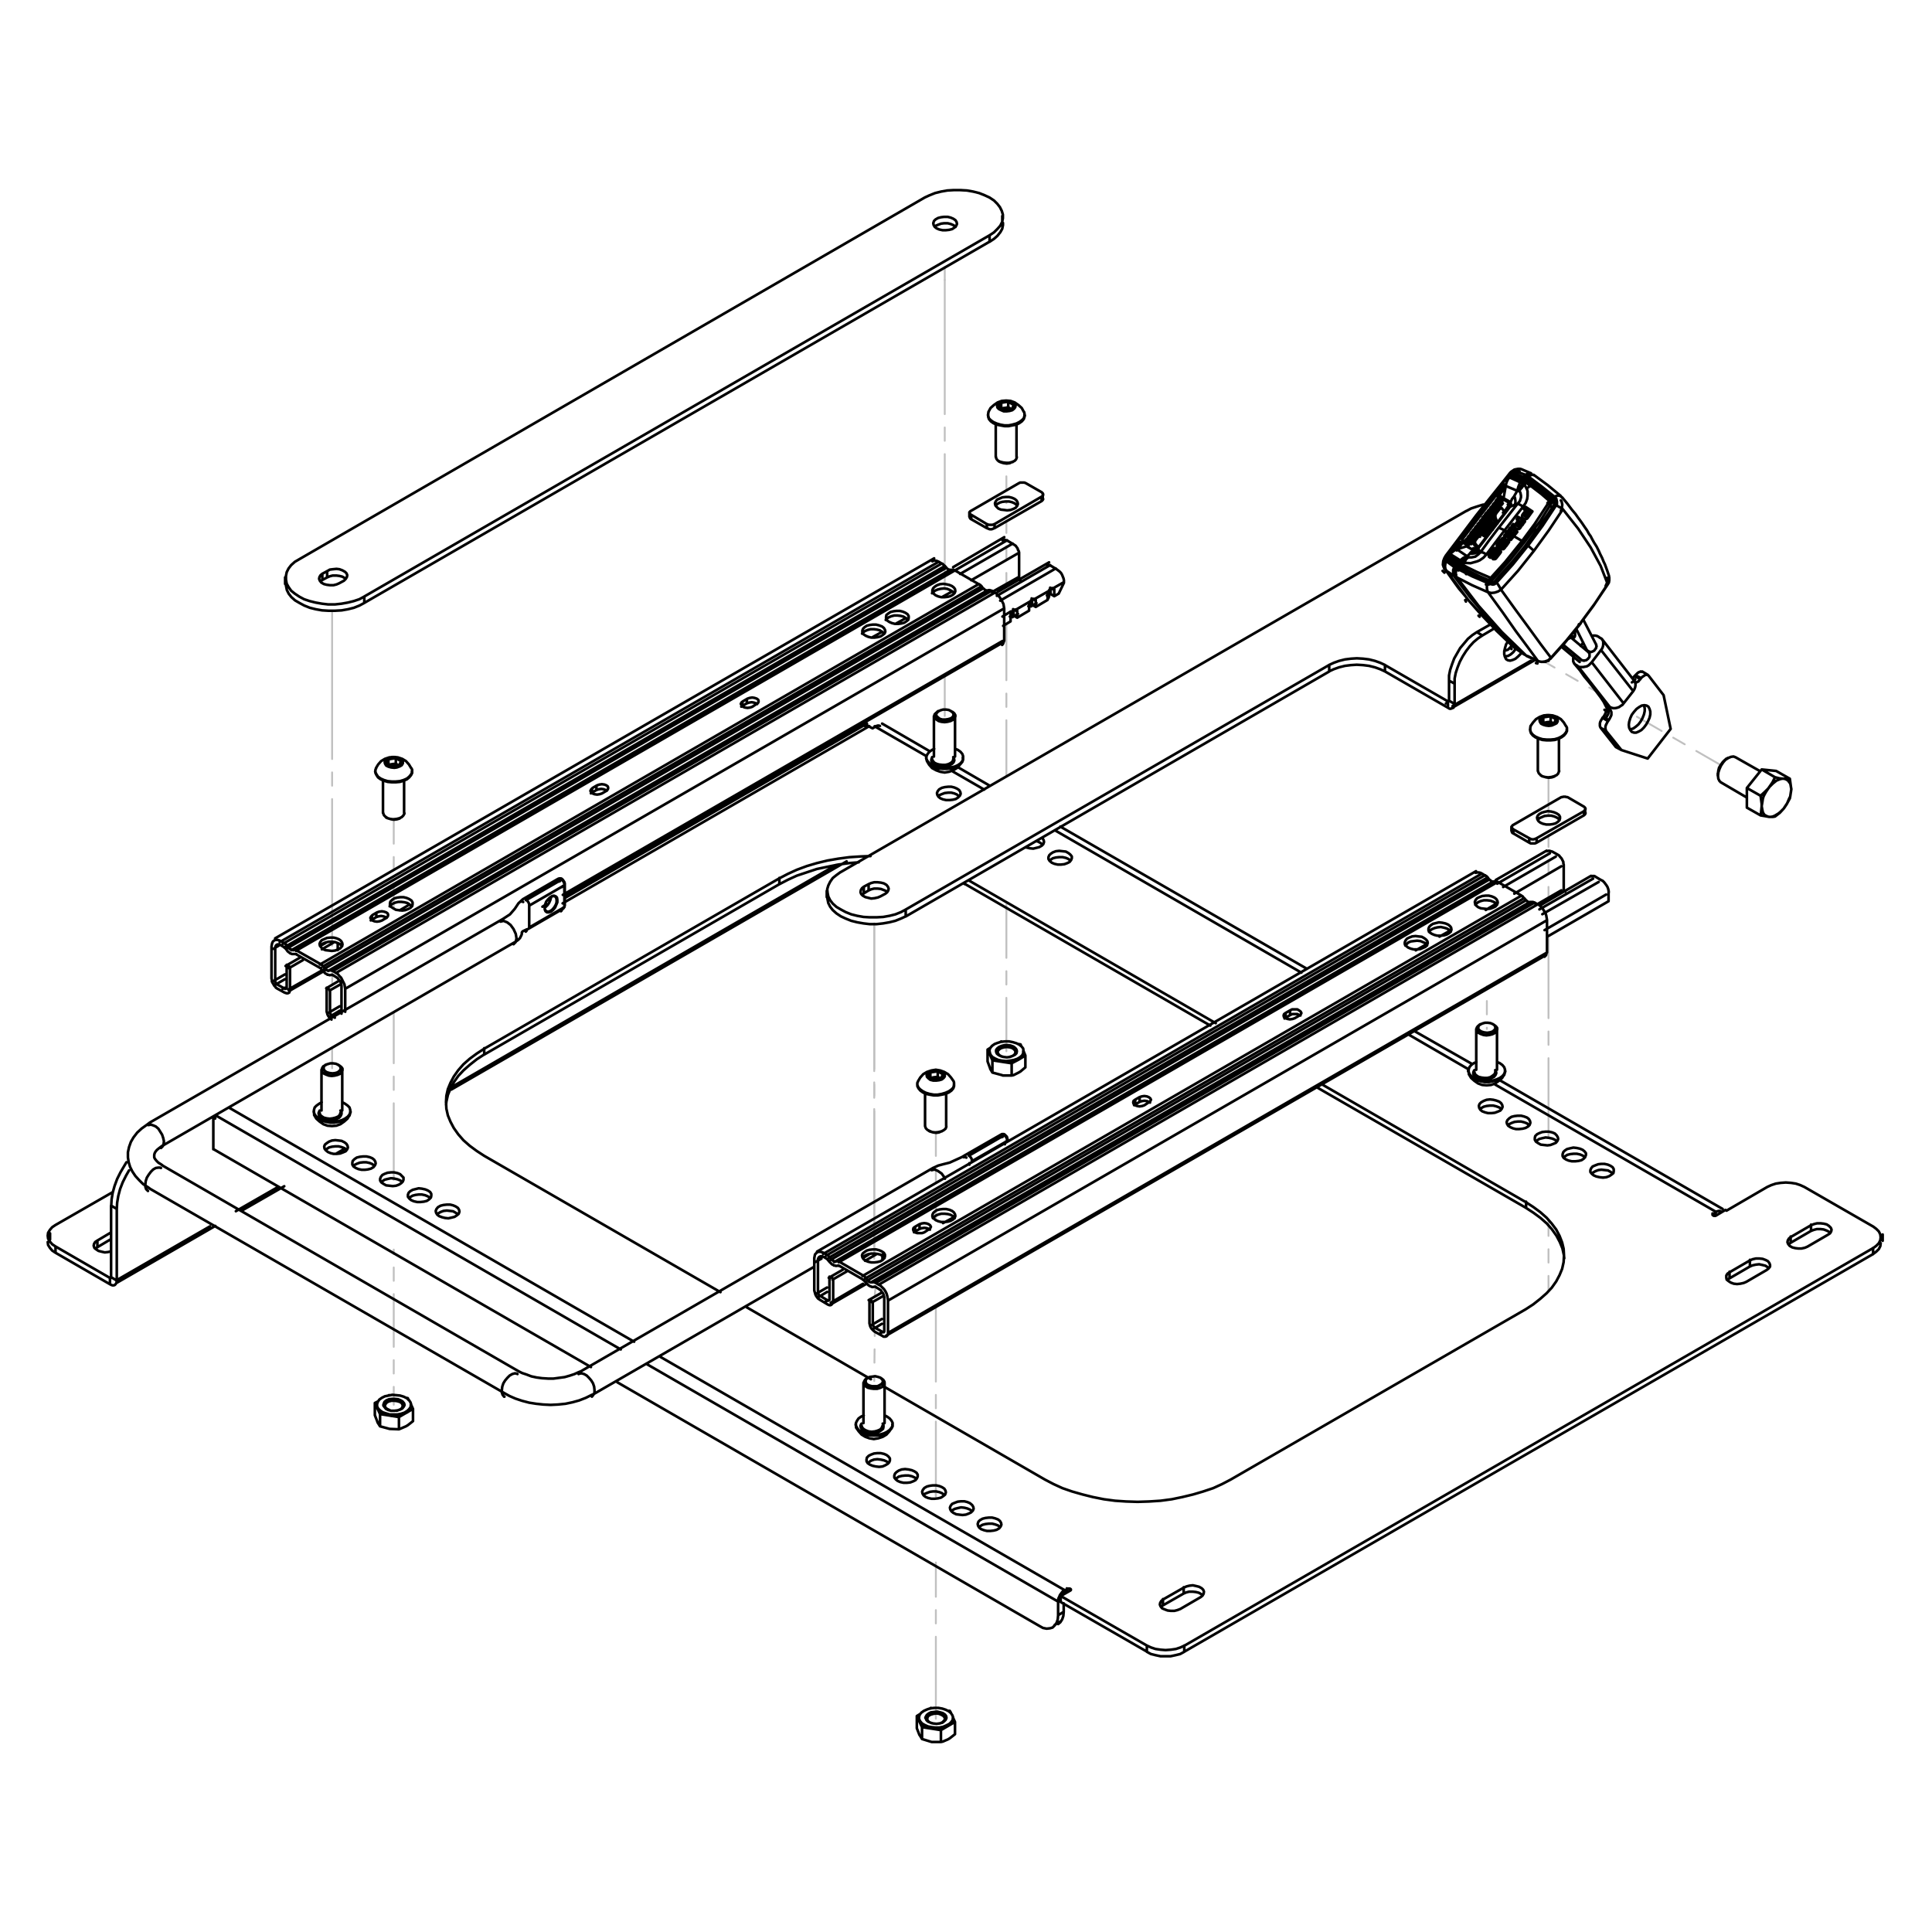 <?xml version="1.0" encoding="UTF-8"?>
<svg version="1.1" viewBox="0 0 1000 1000" xml:space="preserve" xmlns="http://www.w3.org/2000/svg"><g fill="none" stroke-linecap="round" stroke-linejoin="round" stroke-miterlimit="10"><g stroke="#c0c0c0" stroke-dasharray="82.841, 6.903, 6.903, 6.903" stroke-width=".978"><path d="m489 144.9v159.6" stroke-dashoffset="13.39"/><path d="m489 144.9v-6.698"/><path d="m171.9 489.5v-172.5" stroke-dashoffset="6.932"/><path d="m203.8 423.9v46.29" stroke-dashoffset="70.05"/><path d="m171.9 552.9v-10.45"/><path d="m171.9 508.8 0.146-5.189"/><path d="m203.8 727.1v-39.26" stroke-dashoffset="73.57"/><path d="m203.8 687.9v-15.69"/><path d="m203.8 672.2v-25.41" stroke-dashoffset="80.49"/><path d="m484.4 889.6v-80.85" stroke-dashoffset="40.43"/><path d="m484.4 770.9v3.53"/><path d="m203.8 608.9v1.67"/><path d="m452.5 714.8 0.288-25.9" stroke-dashoffset="80.25"/><path d="m452.8 670.6 0.385-4.882"/><path d="m452.5 649.4v-171.4" stroke-dashoffset="7.488"/><path d="m452.5 478v173.5" stroke-dashoffset="6.435"/><path d="m203.8 610.6v-86.57" stroke-dashoffset="43.28"/><path d="m484.4 774.4v-97.89" stroke-dashoffset="44.25"/><path d="m484.4 585.9v45.51" stroke-dashoffset="70.44"/><path d="m769.6 532.6v-22.06" stroke-dashoffset="82.17"/><path d="m801.5 402.5v19.36"/><path d="m801.5 432.2v33.01" stroke-dashoffset="76.69"/><path d="m890.8 396.1-43.54-25.14" stroke-dashoffset="68.06"/><path d="m826.8 358.3-26.37-15.21" stroke-dashoffset="77.98"/><path d="m520.9 260.4v-20.8" stroke-dashoffset="82.79"/><path d="m520.9 269.5v33.4" stroke-dashoffset="76.5"/><path d="m489 370.6v-20.68"/><path d="m520.9 544.1v-75.93" stroke-dashoffset="55.23"/><path d="m520.9 323.2v78.48" stroke-dashoffset="53.96"/><path d="m801.5 485.7v103.3" stroke-dashoffset="41.54"/><path d="m801.5 632v36.11" stroke-dashoffset="75.14"/></g><path d="m212.6 727.8v-0.575m-17.83 0v0.575m298.4 162v-0.575m-17.64 0v0.575m54.08-345v-0.767m-17.64 0v0.767m-19.18-176.4-0.767-0.384m-6.328 0-0.575 0.384m9.204 23.2v-20.9m-10.93 0v20.9m14.96 0.959v-0.575m-18.98 0v0.575m0.384 1.342 1.151 1.918 1.534 1.726 2.109 1.151 2.109 0.767 2.301 0.384 2.301-0.384 2.109-0.767 1.918-1.151 1.534-1.726 1.342-1.918m312.4-18.03-1.151-1.918-1.534-1.726-1.918-1.151-2.301-0.767-2.301-0.192-2.301 0.192-2.109 0.767-1.918 1.151-1.534 1.726-1.342 1.918m-0.192 1.534v0.384m18.98 0v-0.384m-14.96 4.794v16.87m10.93 0v-16.87m-9.396 19.18 0.767 0.384m6.328 0 0.575-0.384m-275.2-188.1-1.151-2.109-1.726-1.534-1.918-1.342-2.109-0.767-2.301-0.192-2.301 0.192-2.109 0.767-1.918 1.342-1.726 1.534-1.151 2.109m-0.192 1.342v0.384m18.98 0v-0.384m-14.96 4.986v16.87m10.74 0v-16.87m-9.205 19.18 0.767 0.384m6.328 0 0.575-0.384m-349 312.8-0.575-0.384m-6.328 0-0.767 0.384m9.205 23.2v-21.09m-10.74 0v21.09m14.96 0.767v-0.384m-18.98 0v0.384m0.192 1.534 1.151 1.918 1.726 1.534 1.918 1.342 2.109 0.767 2.301 0.192 2.301-0.192 2.109-0.767 1.918-1.342 1.726-1.534 1.151-1.918m31.83-179.5-1.151-1.918-1.534-1.726-1.918-1.151-2.301-0.767-2.301-0.192-2.109 0.192-2.301 0.767-1.918 1.151-1.534 1.726-1.151 1.918m-0.384 1.534v0.384m18.98 0v-0.384m-14.96 4.794v16.87m10.93 0v-16.87m-9.396 19.18 0.767 0.384m6.328 0 0.767-0.384m248.5 290.3-0.575-0.384m-6.328 0-0.767 0.384m9.396 23.2v-20.9m-10.93 0v20.9m14.96 0.959v-0.384m-18.98 0v0.384m0.192 1.342 1.342 1.918 1.534 1.726 1.918 1.151 2.109 0.767 2.301 0.384 2.301-0.384 2.301-0.767 1.918-1.151 1.534-1.726 1.151-1.918m311.8-208.4-0.575-0.384m-6.52 0-0.575 0.384m9.205 23.2v-21.09m-10.74 0v21.09m14.96 0.767v-0.384m-19.18 0v0.384m0.384 1.534 1.151 1.918 1.726 1.534 1.918 1.342 2.109 0.767 2.301 0.192 2.301-0.192 2.109-0.767 1.918-1.342 1.726-1.534 1.151-1.918m-285.1 3.643-1.342-1.918-1.534-1.726-1.918-1.151-2.109-0.767-2.301-0.384-2.301 0.384-2.301 0.767-1.918 1.151-1.534 1.726-1.151 1.918m-0.384 1.342v0.384m18.98 0v-0.384m-14.96 4.986v16.87m10.93 0v-16.87m-9.205 19.18 0.575 0.384m6.328 0 0.767-0.384m422.8-186-12.85-7.287m-7.479 13.04 13.42 7.862m-9.588-20.52-1.151 0.575m-4.219 7.479v1.151m-461.2 59.64v3.26m323.7-97.99 43.15-24.93m18.98-10.93 0.384-0.192m-38.74-44.3v-0.192m-3.643 1.342 0.192 0.192m7.67-6.712-0.192-0.192m-3.452 1.534 0.192 0.192m7.287-6.52-0.192-0.192m19.94-16.3-0.192-0.384-0.192-0.192m-20.71 16.3-0.192-0.192m22.63-14-1.534-1.918m-17.83 13.23 0.192 0.192m3.643-5.369 0.192 0.192m3.643-16.49-2.301-1.534-0.959-0.384m0.192 0-1.534-0.767m-23.2 35.67-0.192 0.192m16.49-21.48-16.3 21.29m23.2-35.67-5.561-2.493m-0.959 15.34 0.192 0.384v0.192l-0.384 0.767-0.192 0.192m-4.219 0.575-0.575-0.384m32.6 71.34 9.013 7.479m3.835-3.835-9.396-7.862m13.42 3.835-6.52-12.66m-3.643 4.794 5.369 10.74m24.35 15.72-16.49-21.29m-14.38 12.66 3.068 3.643 2.301 3.26 2.109 2.493 1.534 1.918 1.342 1.726 3.452 4.602 1.534 2.301 1.534 3.068m0-0.192v0.192m21.29-17.07-2.876-1.726m-72.87-84.76-0.575-0.384m-28.19 25.12-0.767 1.342-0.575 1.534-0.192 1.918 0.384 1.151 0.384 0.959m1.534-4.794v-0.192m-1.342 4.986 5.753 8.054 1.534 2.109 4.219 4.986m-6.712-27.61-4.219 5.561m15.92-21.09-11.7 15.53m39.89-37.01-4.986-2.109m-10.93 8.246-12.27 15.34m23.2-23.59-0.767-0.192h-0.959l-1.918 0.384-1.726 1.151-0.575 0.575-0.575 0.767-4.41 5.561m-17.45 58.49 7.095 8.054 7.479 7.862 9.205 8.821m5.753 4.219 0.384 0.192m6.712-64.62h-0.192l-6.136 8.437-6.52 8.054-6.903 7.67-2.493 2.876m31.07-40.27-3.068 4.794-5.753 8.437m-22.05 26.85-0.192 0.192-0.575 0.192h-0.767l-0.959-0.192h-0.384l-0.384-0.192m38.35-43.15-1.151-1.151m-3.452 1.918 0.575 1.726-0.192 0.384v0.192m3.26-4.219-6.712-5.561-7.287-5.369m-39.12 47.75h-0.192m-0.192 0h-0.192l-0.192 0.192h-0.384m79.2 4.219-0.767-2.301-0.767-2.109-0.575-1.534-0.575-1.151-0.767-1.918-1.151-2.301-0.575-1.342-1.151-2.301-1.342-2.109-1.151-2.109-0.575-1.151-0.959-1.342-0.959-1.726-1.342-1.918-1.151-1.726-0.959-1.342-1.151-1.534-1.342-1.918-1.918-2.301-2.301-3.068-2.685-3.26m-18.41-9.972m-0.192-0.959v0.384l0.192 0.192m0 0.384 1.534 1.918m0.384-3.643h-0.192m-0.192 0h-0.192l-0.192 0.192m0.384-0.192-0.384-0.192m5.369 96.84 1.534 0.192h1.726l1.342-0.767 1.151-0.959m0 0.192 7.287-8.054 8.437-10.36m-27.61 16.87 6.136 2.876m21.48-19.94 6.52-8.821 7.479-11.12m-14 20.13v-0.192m14-19.94 0.575-0.959 0.192-1.151v-1.342l-0.192-1.151m-331-32.79v2.301m37.97-9.396v-2.301m242.6 172.2v2.109m38.16-9.396v-2.109m-672.9-119.7v3.452m371.2-187.2v-3.26m-256.8 609.8 1.726 0.959 3.068 1.342 3.452 1.151 3.643 0.959 3.643 0.575 3.643 0.384 3.835 0.192 3.835-0.192 3.835-0.384 3.643-0.767 3.452-0.959 3.452-1.342 3.068-1.534 0.959-0.384m-6.903-11.7-0.959 0.384-2.109 0.959-2.301 0.767-2.685 0.767-5.753 0.767h-2.876l-3.068-0.192-2.876-0.384-2.685-0.575-2.493-0.959-2.301-0.767-1.534-0.767m38.54 11.7 113.9-65.77m61.94-51.39-182.7 105.5m-31.64 0-184.5-106.6m-6.712 11.89 184.5 106.4m237.8-123.9-1.918 1.151-6.328 2.876-3.068 0.767-2.876 0.767-2.493 1.151m-405.6-23.39-1.534 1.151-2.685 1.918-2.301 2.109-1.918 2.493-1.342 2.301-0.959 2.685-0.575 2.685v2.685l0.384 2.493 0.767 2.493 1.151 2.301 1.534 2.301 1.918 2.109 2.109 2.109 2.685 1.726 0.767 0.575m6.712-11.89-0.767-0.575-1.534-0.959-0.959-0.959-0.767-0.959-0.384-0.767v-1.342l0.192-0.767 0.384-0.767 0.767-0.959 1.151-0.959 1.534-1.151 0.384-0.192m434-5.753-18.41 10.55m21.67-8.054-0.192-0.767-0.192-0.575-1.151-1.151m1.534 3.643v-1.151m-1.534-2.493-0.384-0.192h-0.959l-0.384 0.192m-434 5.753 182.6-105.5m-6.712-11.7-182.6 105.3m189.3-93.58 1.342-0.959 0.959-0.959 0.767-1.534 0.192-0.575v-0.767l0.384-0.575 1.151-0.575 1.534-0.575m-2.493-15.53-2.301 2.109-1.918 2.876-2.493 2.876-3.835 2.493m28.76-20.9-18.22 10.55m2.493 15.53 18.22-10.55m0.959-13.04-0.192-0.767-0.384-0.575-0.384-0.575-0.575-0.575m1.534 13.81v-11.31m-1.534-2.493-0.384-0.192h-0.959l-0.575 0.192m2.493 15.53 0.384-0.384 0.384-0.767 0.192-0.575m531.2-15.34-26.46 15.34m3.452-28.38-26.27 15.15m-315.6 235.9 341-196.7m-35.67-43.72-341.1 196.9m7.287 27.23 18.6-10.74m-156.3-200.8 226.7-131m-35.67-43.53-341.1 196.7m7.287 27.23 18.41-10.55m374.9-211.3-26.65 15.34m7.67 13.04 2.876-1.726m6.712-3.835 2.876-1.726m-16.68-34.13-26.46 15.53m52.54 547.5 2.876-1.726m425.7-197.1v-3.26m-82.84-13.23-115.2-66.54m-14.38-8.437-29.91-17.07m-55.61-32.22-127.7-73.64m-36.43-21.09-16.49-9.588m-14.57-8.246-24.74-14.38m-7.862 0-156.1 90.13m-232 199.2 50.82-29.34m13.62-7.862 22.05-12.66m86.48-50.05 204.6-118.1m-412.3 192.5v3.26m175.8 91.09-4.986-0.767m9.78 1.534-4.794-0.767m4.794 0.767v6.328m-4.794-0.192h0.192l4.602 0.192m-9.78-1.534 4.986 1.342m-4.986-7.67v6.328m16.11-10.55-0.192 0.767-0.192 0.575-0.384 0.767-1.151 1.151-1.534 0.767-0.959 0.384-1.151 0.384-2.301 0.384h-2.301l-0.959-0.192-1.151-0.192-1.151-0.384-0.959-0.384-1.534-0.767-1.151-1.151-0.384-0.767-0.192-0.575-0.192-0.767m2.685-4.219-1.342 0.959-0.767 1.151-0.384 1.151v1.151l0.575 1.151 0.959 0.959 1.342 0.959 1.726 0.575 1.918 0.575h4.027l1.918-0.384 1.726-0.575 1.534-0.959 0.959-0.959 0.767-1.151 0.192-1.151-0.384-1.151-0.767-1.151-1.151-0.959-1.534-0.767-1.918-0.575-1.918-0.192-2.109-0.192-3.835 0.767-1.534 0.767m2.301 1.342-0.959 0.767-0.384 0.959-0.192 0.959 0.575 0.767 0.767 0.959 1.151 0.575 1.534 0.384h1.726l1.534-0.192 1.342-0.384 1.151-0.575 0.767-0.959 0.384-0.767-0.192-0.959-0.767-0.959-0.959-0.575-1.342-0.575-1.534-0.192h-1.726l-1.534 0.192-1.342 0.575m10.16 6.52-3.643 2.109m-9.78-1.534-1.342-2.876m18.41 0.192-3.643 2.109m3.643-2.109v6.328m-3.643 2.685 0.959-0.575 2.685-2.109m-7.287 4.219 0.959-0.384 2.685-1.151m-10.16-13.42 1.342-0.384 1.534-0.384h1.726l1.534 0.192 1.342 0.575 0.959 0.575 0.767 0.959 0.192 0.767m-10.93 0 0.192-0.575 0.384-0.959 0.959-0.767m7.287 4.602-1.342 0.575-0.575 0.192m-3.068 0-1.918-0.959-0.767-0.575-0.384-0.959 0.192-0.767 0.767-0.959 0.959-0.575 1.534-0.384h1.342l1.534 0.192 1.342 0.384 0.959 0.575 0.575 0.959v0.767l-0.384 0.959-0.767 0.575m-11.89-0.384-1.342-2.876m1.342 9.78v0.192l1.342 2.109m-2.685-5.753 1.342 3.452m-1.342-9.78v6.328m18.79-5.369 0.959 2.109m-18.22-3.835-1.534 0.767m16.11-2.685 0.959 0.192 0.384 0.959m-10.16-2.493h0.384m-0.384 0-0.384 0.192m281.3 172.4-4.986-0.767m9.78 1.534-4.794-0.767m4.794 0.767v6.136m-4.794 0h4.794m-9.78-1.534 4.986 1.534m-4.986-7.67v6.136m16.11-10.36-0.192 0.767-0.192 0.575-0.767 1.151-1.534 1.151-0.767 0.384-0.959 0.384-1.151 0.384-0.959 0.192h-1.151l-1.151 0.192-1.151-0.192h-1.151l-1.151-0.192-2.876-1.151-0.767-0.575-1.151-1.151-0.384-0.575-0.192-0.575v-0.767m2.493-4.219-1.342 0.959-0.767 0.959-0.384 1.151v1.151l0.575 1.151 0.959 1.151 1.342 0.767 1.726 0.767 1.918 0.384 1.918 0.192h2.109l1.918-0.384 1.726-0.767 1.534-0.767 0.959-0.959 0.767-1.151 0.192-1.151-0.384-1.151-0.767-1.151-1.151-0.959-1.534-0.767-1.726-0.575-2.109-0.384h-1.918l-2.109 0.192-1.726 0.575-1.726 0.767m2.493 1.342-0.959 0.767-0.575 0.959v0.767l0.384 0.959 0.767 0.767 1.342 0.575 1.342 0.384 1.726 0.192 1.534-0.192 1.534-0.384 0.959-0.767 0.767-0.767 0.384-0.959-0.192-0.959-0.575-0.767-1.151-0.767-1.342-0.384-1.534-0.384-1.726 0.192-1.534 0.192-1.151 0.575m9.972 6.52-3.643 2.109m-9.78-1.534-1.342-2.876m18.41 0.192-3.643 2.109m3.643-2.109v6.328m-3.643 2.685 0.959-0.575 2.685-2.109m-7.287 4.027 0.959-0.192 2.685-1.151m-9.972-13.42 1.151-0.575 1.534-0.192 1.726-0.192 1.534 0.384 1.342 0.384 1.151 0.767 0.575 0.959 0.192 0.767m-10.93 0 0.192-0.575 0.575-0.959 0.959-0.767m7.095 4.602-1.342 0.575h-0.384m-3.068 0-0.959-0.192-1.151-0.575-0.767-0.767-0.192-0.767 0.192-0.959 0.575-0.767 1.151-0.575 1.342-0.384 1.534-0.192 1.342 0.192 1.342 0.575 0.959 0.575 0.575 0.767 0.192 0.959-0.575 0.767-0.767 0.767m-11.89-0.384-1.342-2.876m1.342 9.78 0.192 0.192 1.151 1.918m-2.685-5.561 1.342 3.452m-1.342-9.78v6.328m18.79-5.369 0.959 2.109m-18.22-4.027-1.534 0.959m16.11-2.685h0.959l0.575 0.959m-10.36-2.493 0.384 0.192m-0.384-0.192-0.384 0.384m37.2-334.8-4.986-0.767m9.972 1.534-4.986-0.767m4.986 0.767v6.328m-4.986-0.192 0.384 0.192h4.602m-9.972-1.534 4.986 1.342m-4.986-7.67v6.328m1.151-14.77-1.342 0.959-0.959 1.151-0.384 1.151 0.192 1.151 0.384 1.151 0.959 1.151 1.342 0.767 1.726 0.767 1.918 0.384 2.109 0.192 1.918-0.192 2.109-0.384 1.726-0.575 1.342-0.767 1.151-0.959 0.575-1.151 0.192-1.151-0.192-1.342-0.767-0.959-1.151-0.959-1.534-0.767-1.918-0.575-1.918-0.384h-2.109l-1.918 0.192-1.918 0.575-1.534 0.575m2.301 1.534-0.959 0.767-0.575 0.767v0.959l0.384 0.959 0.959 0.767 1.151 0.575 1.534 0.384 1.534 0.192 1.534-0.192 1.534-0.575 1.151-0.575 0.767-0.767 0.192-0.959-0.192-0.959-0.575-0.767-0.959-0.767-1.534-0.575-1.534-0.192h-1.534l-1.534 0.384-1.342 0.575m12.66 2.876v0.575l-0.192 0.767-0.384 0.575-1.151 1.151-0.767 0.575-1.918 0.767-0.959 0.192-2.301 0.384h-2.301l-2.301-0.384-0.959-0.192-0.959-0.384-0.767-0.384-1.534-1.151-0.767-1.151-0.384-0.767v-0.575m15.15 3.643-3.643 1.918m-9.972-1.534-1.151-2.685m18.22 0.192-3.452 2.109m3.452-2.109v6.136m-3.452 2.685 0.959-0.575 2.493-2.109m-7.095 4.219 0.959-0.192 2.685-1.342m-10.16-13.23 1.342-0.575 1.534-0.384h1.534l1.534 0.192 1.534 0.575 0.959 0.767 0.575 0.767 0.192 0.767m-10.74 0v-0.575l0.575-0.767 0.959-0.767m7.095 4.602-1.726 0.575m-3.068 0-0.767-0.192-1.151-0.575-0.767-0.767-0.384-0.959 0.192-0.767 0.767-0.767 0.959-0.575 1.342-0.384 1.534-0.192 1.534 0.192 1.342 0.384 0.959 0.767 0.575 0.767v0.959l-0.384 0.767-0.959 0.767m-11.7-0.384-1.342-2.876m1.342 9.78v0.192l1.151 1.918m-2.493-5.753 1.342 3.643m-1.342-9.78v6.136m18.6-5.369 0.959 2.301m-18.03-4.027-1.534 0.959m15.92-2.876 1.151 0.192 0.384 0.959m-10.36-2.493 0.575 0.192m-0.575-0.192-0.384 0.192m-25.7-171.2 0.959 0.767 0.384 0.767v0.767l-0.575 0.959-0.959 0.575-1.342 0.384-1.342 0.192h-1.534l-1.342-0.384-0.959-0.767-0.767-0.767-0.192-0.767 0.384-0.767 0.767-0.767 1.151-0.575 1.342-0.384h1.534l1.342 0.192 1.151 0.575m0.767 0.384 0.959 0.767 0.575 0.959v0.767l-0.384 0.959-0.959 0.767-1.151 0.575-1.534 0.384-1.534 0.192-1.726-0.192-1.342-0.384-1.151-0.767-0.767-0.767-0.384-0.959 0.192-0.959 0.767-0.767 0.767-0.575m9.204 19.18 1.342 0.575 1.342 0.959 0.959 1.151 0.384 1.151v1.342l-0.384 1.151-0.959 1.151-1.342 0.959-1.726 0.767-1.918 0.384-2.109 0.384h-2.109l-2.109-0.384-1.918-0.384-1.534-0.767-1.342-0.959-0.959-1.151-0.575-1.151v-1.342l0.575-1.151 0.959-1.151 1.342-0.959 1.151-0.575m14.96 4.986v0.575l-0.384 1.151-0.959 1.151-1.342 0.959-1.726 0.767-1.918 0.575-2.109 0.192h-2.109l-2.109-0.192-1.918-0.575-1.534-0.767-1.342-0.959-0.959-1.151-0.575-1.151v-0.575m325.4-21.67-1.342-0.575-1.534-0.192h-1.534l-1.342 0.384-1.342 0.575-0.767 0.767-0.192 0.959 0.192 0.767 0.575 0.959 1.151 0.575 1.342 0.384 1.534 0.192 1.534-0.192 1.342-0.575 1.151-0.575 0.575-0.959v-0.767l-0.384-0.959-0.959-0.767m-12.66 4.986-0.192 0.767v1.342l0.384 1.151 0.959 1.151 1.342 0.959 1.726 0.767 1.918 0.575 2.109 0.192h2.109l2.109-0.192 1.918-0.575 1.534-0.767 1.342-0.959 0.959-1.151 0.575-1.151v-1.342l-0.384-0.767m-18.6 1.918v0.575l0.384 1.151 0.959 1.151 1.342 0.959 1.726 0.767 1.918 0.575 2.109 0.192h2.109l2.109-0.192 1.918-0.575 1.534-0.767 1.342-0.959 0.959-1.151 0.575-1.151v-0.575m-12.27-6.52 3.835-0.575m-4.794 2.685 0.959-2.109m1.726 3.835-2.685-1.726m6.52 1.151-3.835 0.575m4.794-2.876-0.959 2.301m-1.726-3.835 2.685 1.534m-9.205 26.85v0.192l0.384 0.959 0.767 0.767 0.959 0.767 1.534 0.384 1.534 0.192 1.726-0.192 1.342-0.384 1.342-0.575 0.767-0.767 0.384-0.959 0.192-0.384m-2.876-24.55-0.192-0.192m-3.26-0.575-0.384 0.192h-0.575l-0.192 0.192-0.384 0.192m4.794 0-0.767-0.384h-0.384l-0.384-0.192h-1.726m-1.918 0.192v-2.685m3.835 2.301v-2.876m1.342 3.643 0.192 0.192m-1.534-0.959 1.342 0.767m-3.26-0.575 1.918-0.192m-3.643 0.575 1.726-0.384m-2.301 28 0.575 0.192 1.342 0.384 1.342 0.192 1.534-0.192 1.151-0.384 0.384-0.192m-280.4-193.5-1.342-0.575-1.534-0.192h-1.534l-1.534 0.384-1.151 0.575-0.767 0.767-0.384 0.767 0.192 0.959 0.767 0.767 1.151 0.575 1.342 0.575h1.534l1.534-0.192 1.342-0.384 0.959-0.767 0.575-0.767 0.192-0.959-0.575-0.767-0.767-0.767m-12.66 4.986-0.192 0.767v1.151l0.384 1.342 0.959 0.959 1.342 0.959 1.726 0.767 1.918 0.575 2.109 0.384h2.109l1.918-0.384 2.109-0.575 1.534-0.767 1.342-0.959 0.959-0.959 0.384-1.342v-1.151l-0.192-0.767m-18.6 1.726v0.767l0.384 1.151 0.959 1.151 1.342 0.959 1.726 0.767 1.918 0.384 2.109 0.384h2.109l1.918-0.384 2.109-0.384 1.534-0.767 1.342-0.959 0.959-1.151 0.384-1.151 0.192-0.767m-12.27-6.52 3.643-0.575m-4.794 2.876 1.151-2.301m1.726 3.835-2.876-1.534m6.712 0.959-3.835 0.575m4.794-2.685-0.959 2.109m-1.918-3.835 2.876 1.726m-9.205 26.85v0.192l0.192 0.767 0.767 0.959 1.151 0.575 1.534 0.384 1.534 0.192h1.534l1.534-0.384 1.342-0.575 0.767-0.767 0.384-0.959v-0.384m-2.685-24.74h-0.192m-3.26-0.575h-0.575l-0.767 0.384h-0.192m4.794 0.192-1.151-0.575h-2.109m-1.918 0.192v-2.876m3.643 2.301v-2.876m1.534 3.835h0.192m-1.726-0.959 1.534 0.959m-3.26-0.575 1.726-0.384m-3.643 0.575 1.918-0.192m-2.301 28 0.384 0.192 1.342 0.384 1.534 0.192 1.534-0.192 1.151-0.575h0.384m-349 312 0.767 0.575 0.384 0.959v0.767l-0.575 0.767-0.959 0.767-1.151 0.384-1.534 0.192-1.534-0.192-1.342-0.384-0.959-0.575-0.575-0.767-0.192-0.767 0.192-0.959 0.767-0.767 1.151-0.384 1.342-0.384h1.534l1.342 0.192 1.342 0.575m0.575 0.384 0.959 0.767 0.575 0.767v0.959l-0.384 0.959-0.767 0.767-1.342 0.575-1.534 0.384-1.534 0.192-1.534-0.192-1.534-0.575-1.151-0.575-0.767-0.767-0.192-0.959 0.192-0.959 0.575-0.959 0.767-0.384m9.205 18.98 1.342 0.767 1.342 0.959 0.959 0.959 0.384 1.342v1.151l-0.384 1.151-0.959 1.151-1.342 0.959-1.534 0.767-1.918 0.575-2.109 0.192h-2.109l-2.109-0.192-1.918-0.575-1.726-0.767-1.342-0.959-0.959-1.151-0.384-1.151v-1.151l0.384-1.342 0.959-0.959 1.342-0.959 1.342-0.767m14.96 4.986-0.192 0.575-0.384 1.342-0.959 0.959-1.342 0.959-1.534 0.767-1.918 0.575-2.109 0.384h-2.109l-2.109-0.384-1.918-0.575-1.726-0.767-1.342-0.959-0.959-0.959-0.384-1.342v-0.575m44.68-182.9-1.342-0.575-1.342-0.192h-1.726l-1.342 0.384-1.151 0.575-0.959 0.767-0.192 0.959 0.192 0.767 0.575 0.959 1.151 0.575 1.342 0.384 1.726 0.192 1.342-0.192 1.534-0.575 0.959-0.575 0.575-0.959v-0.767l-0.384-0.959-0.959-0.767m-12.46 4.986-0.384 0.767v1.342l0.575 1.151 0.767 1.151 1.342 0.959 1.726 0.767 1.918 0.575 2.109 0.192h2.109l2.109-0.192 1.918-0.575 1.726-0.767 1.151-0.959 0.959-1.151 0.575-1.151v-1.342l-0.384-0.767m-18.6 1.918v0.575l0.575 1.151 0.767 1.151 1.342 0.959 1.726 0.767 1.918 0.575 2.109 0.192h2.109l2.109-0.192 1.918-0.575 1.726-0.767 1.151-0.959 0.959-1.151 0.575-1.151v-0.575m-12.27-6.52 3.835-0.575m-4.794 2.685 0.959-2.109m1.726 3.835-2.685-1.726m6.52 1.151-3.835 0.575m4.794-2.876-0.959 2.301m-1.726-3.835 2.685 1.534m-9.204 26.85v0.192l0.384 0.959 0.767 0.767 1.151 0.767 1.342 0.384 1.534 0.192 1.726-0.192 1.534-0.384 1.151-0.575 0.767-0.767 0.575-0.959v-0.384m-2.876-24.55-0.192-0.192m-3.26-0.575-0.384 0.192h-0.384l-0.767 0.384m4.794 0-0.767-0.384h-0.384l-0.384-0.192h-1.726m-1.918 0.192v-2.685m3.835 2.301v-2.876m1.342 3.643 0.192 0.192m-1.534-0.959 1.342 0.767m-3.26-0.575 1.918-0.192m-3.643 0.575 1.726-0.384m-2.301 28 0.575 0.192 1.342 0.384 1.342 0.192 1.534-0.192 1.342-0.384 0.192-0.192m248.7 289.6 0.767 0.767 0.575 0.767-0.192 0.959-0.575 0.767-0.959 0.575-1.151 0.575h-2.876l-1.342-0.384-1.151-0.575-0.575-0.767-0.192-0.959 0.192-0.767 0.767-0.767 1.151-0.575 1.534-0.192 1.342-0.192 1.534 0.384 1.151 0.384m0.575 0.384 0.959 0.767 0.575 0.959v0.959l-0.384 0.767-0.767 0.959-1.342 0.575-1.342 0.384h-1.726l-1.534-0.192-1.534-0.384-0.959-0.575-0.767-0.959-0.384-0.767 0.192-0.959 0.575-0.959 0.767-0.575m9.396 19.18 1.151 0.575 1.342 0.959 0.959 1.151 0.575 1.151v1.342l-0.575 1.151-0.959 1.151-1.342 0.959-1.534 0.767-1.918 0.575-2.109 0.192h-2.109l-2.109-0.192-1.918-0.575-1.726-0.767-1.342-0.959-0.767-1.151-0.575-1.151v-1.342l0.575-1.151 0.767-1.151 1.342-0.959 1.342-0.575m14.96 4.986v0.575l-0.575 1.151-0.959 1.151-1.342 0.959-1.534 0.767-1.918 0.575-2.109 0.192h-2.109l-2.109-0.192-1.918-0.575-1.726-0.767-1.342-0.959-0.767-1.151-0.575-1.151v-0.575m329.8-207.5 0.767 0.575 0.384 0.959v0.767l-0.575 0.767-0.959 0.767-1.342 0.384-1.342 0.192-1.534-0.192-1.342-0.384-0.959-0.575-0.767-0.767v-0.767l0.192-0.959 0.767-0.575 1.151-0.575 1.342-0.384h1.534l1.342 0.192 1.342 0.575m0.575 0.384 0.959 0.767 0.575 0.767v0.959l-0.384 0.959-0.959 0.767-1.151 0.575-1.534 0.384-1.534 0.192-1.534-0.192-1.534-0.575-1.151-0.575-0.767-0.767-0.192-0.959 0.192-0.959 0.575-0.767 0.767-0.575m9.205 19.18 1.342 0.575 1.342 0.959 0.959 1.151 0.384 1.151v1.151l-0.384 1.151-0.959 1.151-1.342 0.959-1.726 0.767-1.918 0.575-1.918 0.192h-2.301l-1.918-0.192-1.918-0.575-1.726-0.767-1.342-0.959-0.959-1.151-0.384-1.151v-1.151l0.384-1.151 0.959-1.151 1.342-0.959 1.342-0.575m14.96 4.794-0.192 0.575-0.384 1.342-0.959 0.959-1.342 0.959-1.726 0.767-1.918 0.575-1.918 0.384h-2.301l-1.918-0.384-1.918-0.575-1.726-0.767-1.342-0.959-0.959-0.959-0.384-1.342-0.192-0.575m-272.3 0.192-1.151-0.575-1.534-0.192h-1.534l-1.534 0.384-1.151 0.575-0.767 0.767-0.384 0.767 0.192 0.959 0.767 0.767 0.959 0.767 1.534 0.384h1.534l1.534-0.192 1.342-0.384 0.959-0.767 0.575-0.767v-0.959l-0.384-0.767-0.959-0.767m-12.46 4.986-0.384 0.767v1.151l0.575 1.342 0.959 0.959 1.342 0.959 1.534 0.767 1.918 0.575 2.109 0.384h2.109l2.109-0.384 1.918-0.575 1.726-0.767 1.342-0.959 0.959-0.959 0.384-1.342v-1.151l-0.192-0.767m-18.79 1.726v0.767l0.575 1.151 0.959 1.151 1.342 0.959 1.534 0.767 1.918 0.384 2.109 0.384h2.109l2.109-0.384 1.918-0.384 1.726-0.767 1.342-0.959 0.959-1.151 0.384-1.151v-0.767m-12.27-6.328 3.835-0.575m-4.794 2.685 0.959-2.109m1.726 3.643-2.685-1.534m6.52 0.959-3.835 0.575m4.794-2.685-0.959 2.109m-1.726-3.643 2.685 1.534m-9.205 26.85v0.192l0.384 0.959 0.767 0.767 1.151 0.575 1.342 0.575 1.726 0.192 1.534-0.192 1.534-0.384 1.151-0.575 0.959-0.767 0.384-0.959v-0.384m-2.876-24.74h-0.192m-3.26-0.575-0.384 0.192h-0.384l-0.384 0.192-0.192 0.192m4.602 0-0.384-0.192-0.192-0.192h-0.575l-0.384-0.192h-1.726m-1.918 0.192v-2.685m3.835 2.301v-2.876m1.342 3.643h0.192m-1.534-0.767 1.342 0.767m-3.26-0.575 1.918-0.192m-3.643 0.575 1.726-0.384m-2.301 28 0.575 0.192 1.342 0.384 1.534 0.192 1.342-0.192 1.342-0.575h0.192m428.2-178.1-0.192 0.384-2.109 2.109-2.109 1.918m-7.095-4.027 7.095 4.027m-7.095-4.027 7.67-9.588 6.903 4.027-1.342 2.685-1.726 2.493 1.918-1.918 1.918-1.534 1.918-0.767 0.959-0.192h0.959m3.835 5.369-0.192-0.959-0.192-1.151-0.192-0.767-1.151-1.534-0.575-0.384-0.767-0.384-0.767-0.192m3.835 5.369-0.192 1.342-0.192 1.151-0.192 1.342-0.575 1.151-1.151 2.685-1.534 2.301-1.918 1.918-0.959 0.767-1.918 1.151-0.959 0.384-0.959 0.192h-0.959l-0.767-0.192-1.534-0.767-0.575-0.767-0.384-0.767-0.384-1.918-0.192-1.151 0.384-2.301 0.192-1.342 0.384-1.342 0.575-1.151 0.767-1.342 1.534-2.301m-4.41 4.41 0.575 4.219v1.151m11.51-14.19h-0.384l-1.918-0.192-2.301-0.575m-6.903 14.96-0.384 3.835-0.192 0.959m-7.095-4.027 7.095 4.027m-7.095-4.027v-10.16m7.67-9.588 7.479 0.767 7.095 4.027h-3.068m-12.08 18.98 2.301 0.384 2.109 0.384m-17.45-30.87-0.959-0.384-1.342 0.192-1.342 0.575-1.534 0.959-1.151 1.342-1.151 1.726-0.767 1.726-0.575 1.726-0.192 1.726 0.192 1.534 0.575 1.151 0.767 0.767m36.43 3.452-0.192-1.151-0.575-4.219m-7.67 19.56 2.493-1.918 2.109-2.301m-7.67 4.41h1.918l1.151-0.192m4.602-4.219 0.192-0.384 1.534-2.301 1.342-2.493 0.192-0.959 0.575-3.835m-33.75-15.53-0.575 0.384-1.151 1.151-0.959 1.342-0.959 1.534-0.384 1.534-0.192 1.534m-201.3-56.19 2.493-1.151 2.685-0.959 3.068-0.767 3.068-0.384 3.068-0.192 3.26 0.192 3.068 0.384 3.068 0.767 2.685 0.959 2.493 1.151m-248.1 126.6 219.2-126.6m-252.9 107.2-2.109 1.534-1.918 1.534-1.342 1.918-0.959 1.918-0.575 1.918 0.192 1.918 0.384 1.918 0.959 1.918 1.342 1.726 1.918 1.726 2.301 1.342 2.493 1.342 2.876 1.151 3.068 0.767 3.26 0.575 3.26 0.192h3.452l3.452-0.192 3.26-0.575 3.068-0.767 2.876-1.151 2.493-1.342m290.1-206.3-323.9 187m333.7-190.4-1.342 0.192-3.068 0.959-2.876 0.959-2.493 1.342m-42 79.77 32.6 18.79m-291.3 99.52 0.959-0.767 0.575-0.959 0.192-0.959-0.384-0.959-0.767-0.959-1.342-0.767-1.534-0.384-1.726-0.192h-1.726l-1.534 0.384-1.342 0.575-2.493 1.342-0.959 0.767-0.575 0.959-0.192 1.151 0.384 0.959 0.767 0.767 1.342 0.767 3.068 0.767 1.726-0.192 1.726-0.384 1.342-0.575 2.493-1.342m10.55 8.246v3.452m-40.65-9.78 0.192 0.959 0.384 1.918 0.959 1.918 1.342 1.726 1.918 1.726 2.301 1.534 2.493 1.151 2.876 1.151 3.068 0.767 3.26 0.575 3.26 0.384h3.452l3.452-0.384 3.26-0.575 3.068-0.767 2.876-1.151 2.493-1.151m219.2-130v3.26m-219.2 126.8 219.2-126.8m-240.9 111.4v3.452l-0.959 0.767m3.452-5.561v3.26m9.588 0.959-0.384-0.575-1.342-0.575-1.534-0.575-1.726-0.192h-1.726l-1.534 0.384-1.342 0.575-2.493 1.534m320.2-133.5-2.301 1.534-2.301 1.918-1.918 2.109-1.918 2.493-1.726 2.685-1.534 2.876-1.151 2.876-0.959 2.876-0.575 2.876v2.685m14.38-24.93 6.136-3.643m41.8 1.151v1.918m-62.32 25.5v10.55m27.61-32.41-0.959 1.534-0.575 1.918-0.384 1.726v1.534l0.384 1.342 0.575 1.151 0.959 0.575 1.151 0.192 1.342-0.384 1.342-0.575 1.342-1.151 1.342-1.342 0.575-0.767m-37.59 14.57v-2.685l0.575-2.876 0.959-2.876 1.151-3.068 3.068-5.369 2.109-2.493 1.918-2.301 2.301-1.918 2.301-1.534 2.876 1.726m-17.26 23.39 2.876 1.534m-2.876 8.821 2.876 1.726m-2.876-12.08v10.36m21.48-39.5-7.095 4.027m49.86 3.26 0.767-0.767 0.192-0.575v-0.767m-62.32 36.05-0.192 0.767-0.384 1.151-0.575 0.192-0.384 0.192-0.767 0.192-0.575-0.192-0.575-0.384m0-3.26v3.26m0.575-3.643-0.192 0.192v0.192h-0.384m-32.6-18.79v3.26l32.6 18.79m-32.6-18.79-2.493-1.151-2.685-0.959-3.068-0.767-3.068-0.384-3.26-0.192-3.068 0.192-3.068 0.384-3.068 0.767-2.685 0.959-2.493 1.151m83.42-58.87-0.384-0.384m1.918 0-0.192 0.192-0.384 0.192h-0.959m3.452-2.685-1.918 2.301m1.918-2.301h0.192v-0.192h0.192l0.192 0.192h0.192v0.575m-1.342 1.534 1.342-1.534m-1.342 1.534h-0.192v0.192h-0.384m-0.959 0.959 0.959-0.959m-0.959 0.959 0.575 0.192h0.575l0.384-0.192 0.192-0.192m2.109-2.685-2.109 2.685m2.109-2.685 0.192-0.384 0.192-0.192v-0.192l-0.192-0.384-0.192-0.192m-0.575-0.192 0.575 0.192m-2.109 0 0.767-0.384h0.384l0.384 0.192m-3.26 2.493 1.726-2.301m-2.493 1.918v0.384l0.192 0.192h0.384l0.192-0.192m0.575-2.109-1.342 1.726m1.342-1.726 0.192-0.192h0.575m0.767-1.151-0.767 1.151m0.384-1.151h0.384m-0.384 0-0.384-0.192h-0.384l-0.384 0.192-0.192 0.192m-2.301 2.876 2.301-2.876m-2.301 2.876-0.192 0.384v0.384l0.192 0.384v0.192h0.192m6.52-8.437 0.192-0.192h0.575m0.767-0.959-0.767 0.959m0.384-1.151 0.384 0.192m-0.384-0.192-0.384-0.192-0.767 0.384-0.192 0.192m-2.301 2.876 0.384-0.384 0.192-0.384 0.384-0.384 0.192-0.384 0.384-0.384 0.192-0.384 0.384-0.192 0.192-0.384m-2.301 2.876-0.192 0.384v0.384l0.192 0.192v0.192l0.192 0.192m0.384 0.192-0.384-0.192m2.109-0.192-0.384 0.384-0.384 0.192h-0.575l-0.384-0.192m3.452-2.493-0.192 0.192-0.192 0.384-0.384 0.192-0.192 0.384-0.192 0.192-0.192 0.384-0.384 0.384m2.493-1.726v-0.384l-0.192-0.192h-0.384l-0.192 0.192m-0.575 1.918 1.342-1.534m-1.342 1.534-0.192 0.192h-0.384m-0.959 1.151 0.959-1.151m-0.959 1.151 0.575 0.192h0.767l0.384-0.384m2.109-2.685-0.192 0.192-0.192 0.384-0.384 0.384-0.192 0.384-0.192 0.192-0.384 0.384-0.192 0.384-0.384 0.384m2.109-2.685 0.192-0.384 0.192-0.192v-0.384l-0.192-0.192v-0.192l-0.192-0.192m-0.575-0.192 0.575 0.192m-2.109 0.192 0.384-0.384 0.384-0.192h0.384l0.384 0.192m-3.26 2.493 0.192-0.192 0.192-0.384 0.384-0.192 0.192-0.192 0.192-0.384 0.192-0.192 0.192-0.384 0.192-0.192m-1.726 2.109-0.192 0.192h-0.575v-0.575m1.342-1.726-1.342 1.726m2.493-4.411 0.575-0.575 0.192-0.384v-0.192l0.384-0.384 0.192-0.384m-0.575 2.493-0.767-0.575m0.767 0.575 0.192-0.192 0.192-0.384 0.767-0.767 0.192-0.384 0.192-0.192m0.575 0.384-0.384-0.192-0.192-0.192m-0.767 2.109 0.192-0.192v-0.384l1.151-1.151m-0.575 2.109-0.767-0.384m0.767 0.384 0.384-0.384 0.192-0.192v-0.192l0.575-0.575 0.192-0.384m0.384 0.384-0.384-0.384m0.575 0.384h-0.192m-1.342 1.918 0.384-0.384 0.192-0.384 0.192-0.192 0.575-0.575 0.192-0.384m-0.767 2.493-0.767-0.575m0.767 0.575 0.192-0.192 0.192-0.384 0.384-0.384 0.192-0.192 0.192-0.384 0.384-0.384m4.219 2.493-4.219-2.493m4.219 2.493-8.821 10.93-7.287 8.054h-0.384l-6.712-2.876-5.178-2.493-1.342-0.767-0.959-0.575m0.767-0.959-0.767 0.959m0.767-0.959 3.26 0.192 3.452-0.959 1.342-0.575 1.918-1.342 1.534-1.726 9.396-12.46m1.151 0.767-1.151-0.767m-19.75 20.52 6.712 3.26 5.369 2.301m-11.7-6.903-0.192 0.192v0.192l-0.192 0.192v0.767m12.27 4.027-0.192 0.384v0.192l-0.192 0.384v0.192l0.192 0.384m17.64-19.56v-0.192h-0.192v-0.192h-0.192l-0.575-0.575m-15.15 19.94 9.205-10.36 6.903-8.629m-17.07 18.03 0.959 0.959m-1.534 0.575h0.767l0.384-0.192 0.384-0.384m16.11-18.98 8.437-11.31 5.945-9.396m-17.26 7.287 3.452 2.301m-4.219-1.151 0.767-1.151m0 1.726-0.767-0.575m-0.767 2.685 1.534-2.109m-2.109 2.301h0.384v-0.192h0.192m-1.151-0.192 0.575 0.384m-1.342 0.575 0.767-0.959m-0.192 1.342-0.575-0.384m0.575 0.384 0.384 0.192h0.575l0.192 0.192 0.192 0.384m0.575 0.384-0.575-0.384m0.575 0.384 0.384 0.192h0.575l0.384-0.192h0.192l0.384-0.384m2.493-3.452-0.192 0.384-0.384 0.384-0.384 0.575-0.192 0.384-0.767 0.767-0.192 0.384-0.384 0.575m1.918-4.794 0.384 0.192h0.575l0.575-0.192 0.384-0.384m2.493-3.452-2.493 3.452m-0.959-5.753 3.452 2.301m-4.411-1.151 0.959-1.151m0 1.726-0.959-0.575m-0.767 2.876 1.726-2.301m-1.726 2.301-0.192 0.575v0.384l0.192 0.575 0.192 0.192m0.575 0.384-0.575-0.384m-6.52 4.986-0.192 0.192-0.192 0.384-0.192 0.192-0.192 0.384-0.192 0.192-0.192 0.384-0.384 0.192-0.192 0.192m-1.151-0.767 9.588-12.27m2.109-4.027-0.767 2.109-1.342 1.918m2.301-5.561-0.192 1.534m0.192-3.835v2.301m-0.192-3.068 0.192 0.767m-1.534-3.452 1.342 2.685m-0.575-3.835-0.767 1.151m0.767-1.151 1.151 0.959 0.959 0.575 5.753 4.41 4.219 3.643m0 0.192v-0.192m0 0.192-7.67 11.7-6.52 8.821m-2.493-4.794-0.192 0.384-0.192 0.192-0.192 0.384-0.384 0.192-0.192 0.384-0.384 0.384-0.192 0.384m-1.918-4.41 3.643 2.109m17.83-14.96-0.384-0.384-0.767-0.384m-28.76 24.74 0.192-0.192 0.384-0.192h0.575l0.575 0.192m-2.876 3.452 0.192 0.192h0.192l0.192-0.192h0.192m1.726-2.301-1.726 2.301m1.726-2.301 0.384-0.192 0.192-0.192h0.959m0.384 0.384-0.384-0.384m0.384 0.384h0.192v0.192m-3.068 3.068-0.767 0.959m0.767-0.959h0.192m0.384-0.192-0.192 0.192h-0.192m1.726-1.918-1.342 1.726m1.342-1.726h0.192v-0.192l-0.192-0.192m-4.602 0.959-0.192 0.384v0.767h0.192m2.301-4.027-2.301 2.876m-4.602-1.342-1.151 1.151-1.534 1.151-1.918 0.384h-1.726m6.328-2.685 1.342 0.192 1.726 0.959m-11.51 4.41 0.959-1.918 1.151-0.959m13.62 0v-0.192m0.575 0v-0.192m-0.384 0.384-0.192-0.192m1.918-1.726m0.959-1.342v-0.192m2.301-5.178-1.726 2.301m1.726-2.301 0.384-0.192 0.192-0.192h0.767l0.192 0.192m0.384 0.192-0.384-0.192m0.384 0.192 0.192 0.192m-2.876 3.068-0.959 1.151m0.959-1.151m0.575-0.192-0.192 0.192h-0.384m1.726-1.726-1.151 1.534m1.151-1.534 0.192-0.192v-0.192l-0.192-0.192m-4.602 0.959-0.192 0.384v0.767l0.192 0.192m2.301-4.027-2.301 2.685m2.301-2.685 0.192-0.384 0.384-0.192h0.575l0.384 0.192m-2.685 3.452v0.192h0.575l0.192-0.192m-4.219 5.369-0.192-0.192m-15.92 6.328 0.767 0.384 0.575 0.384 0.384 0.192 0.575 0.384m-2.301-1.342v-0.767l0.192-0.192 0.192-0.384m13.81-5.178-0.192-0.192m5.178-2.109h0.192m-1.726 0.192 0.192 0.192m3.452-2.109-0.192-0.192m0.767 0-0.192-0.192m0.192 0.192m-0.575 0.192-0.192-0.192m2.876-3.068v-0.192m-0.959 1.534v0.192m-25.12 10.93 0.767 0.575 0.575 0.384h0.384l0.192 0.192v0.192h0.192m16.3-9.588 0.192 0.192m1.151-0.384m4.41-9.396-2.109-0.959-0.959-0.384-5.369 7.095-4.027 5.561m15.15-6.712 1.342-1.918 0.959 0.575m-6.712 4.411-0.192-0.192m3.26-2.493 0.192 0.192m-1.726 0.192h0.192m4.027-2.685 0.767-0.959m0-0.384v0.384m-2.109 0.192 0.767 0.384m-0.767-0.384 0.767-0.959m0-0.384v0.384m-2.109 0 0.767 0.575m-0.767-0.575 1.726-2.109m3.452 2.109-3.452-2.109m-6.712 8.437h-0.192m-14.19 4.794h1.342l1.342-0.192 1.151-0.575 1.151-0.767m0.575 0.767-0.575-0.767m-5.753 3.452-0.575-0.575m1.342-1.342-1.342 1.342m-2.876 4.027-0.192-0.192h-0.192m0.384 0.192 0.192 0.192h0.192l0.192 0.192m-1.151 0.959v-0.192l-0.192-0.192v-0.384l0.384-0.767m27.23-15.53-0.384 0.384v0.192l-0.192 0.192m0.575-0.767h0.192m-1.726-2.876-0.192-0.192m21.48-14.19-5.561-4.602-4.41-3.452m9.78 7.862 0.192 0.192m-10.16-8.246 0.192 0.192m-42.57 35.86-0.767 0.959m5.945 2.301-5.178-3.26m5.178 3.26 1.342 0.767m-0.959 0.959 0.959-0.959m-0.959 0.959-0.767-0.384-0.575-0.384-4.986-3.26m7.287 3.068 0.192 0.192 0.575 0.384m28-18.79-0.384-0.192m0.959 0-0.192 0.192h-0.384m1.918-1.918v0.192l-0.575 0.575-0.192 0.384-0.575 0.575m-0.384-2.876-0.384 0.384-0.192 0.384-0.384 0.384-0.192 0.384-0.192 0.192-0.192 0.384m1.342-3.835v0.192l-0.384 0.384v0.192h-0.192v0.192l-0.192 0.192m4.219 0.959-3.452-2.109m-1.726 5.369v-0.192m-0.959-1.534-0.192 0.192v0.192h-0.192v0.192l-0.384 0.384m1.342-0.767-0.575-0.192m1.342 0.192h-0.192l-0.192 0.192h-0.192l-0.192-0.192m-0.959 4.219-0.192 0.192v0.192l-0.384 0.384m1.151-0.384 0.192-0.192v-0.192h-0.192v-0.192h-0.384l-0.192 0.192m-25.7 14.96 1.342-1.534 1.534-0.767m20.33-10.55 1.151-1.534m-26.85 15.92-0.192-0.192v-0.384l0.192-0.192v-0.192l0.192-0.192v-0.192m22.44-12.08 0.192 0.192m25.7-20.13 0.192 0.192v0.192m-24.74 19.18m3.452-3.26-0.575 0.959m0.575-0.959 0.192 0.192m3.643-7.67v-0.192m-3.835 7.67v-0.384h-0.575v0.192l-0.575 0.575v0.192m-21.48 12.08-1.918 0.767-1.726 1.342m31.07-20.13-0.384 0.384-0.384 0.384-0.192 0.384-0.192 0.192-0.384 0.384m2.493-1.151-0.959-0.575m-0.384 2.493v-0.384l0.575-0.575 0.192-0.384 0.575-0.575m-2.109 1.918 0.192 0.192h0.192l0.192-0.192h0.192m-0.959-0.192 0.192 0.192m-0.384-0.767v0.575h0.192m0.959 0.192m-0.575 0.192-0.192-0.192m4.027-4.986-0.384-0.192m0.959 0-0.384 0.384-0.192-0.192m1.918-1.918v0.192l-0.575 0.575-0.192 0.384-0.575 0.575m-0.575-4.602v0.192h-0.192v0.192l-0.192 0.192v0.192h-0.192v0.192l-0.192 0.192m0.767-1.151 3.452 2.109m-4.986 3.452-0.192-0.192-0.192-0.384v-0.192l0.384-0.767m1.726-2.301-0.192 0.192-0.192 0.384-0.384 0.192-0.192 0.384-0.192 0.192-0.384 0.767-0.192 0.192m-9.588 10.74 1.534-1.918m7.67-4.794v-0.192m-37.2 16.3 0.767-0.959 0.959-0.575 0.767-0.575 0.959-0.384m5.369 3.643-5.369-3.643m31.45-11.89v-0.192m-1.342 0.767-0.192-0.192m-34.13 14.96h-0.192v0.192l-0.192 0.192v0.959l5.178 3.26m35.09-29.72v-0.192m0.575 4.794 1.342-1.918m-2.109 1.918 0.192 0.192h0.192l0.192-0.192h0.192m-0.959 0h0.192m-0.384-0.767v0.575l0.192 0.192m1.342-2.685-1.534 1.918m2.493-1.151-0.959-0.767m-0.384 2.685m-0.575 0.192-0.192-0.192m-4.027-6.52-5.561 7.095-4.219 5.369m9.78-12.46 1.342 0.575 1.534 0.959m-4.027 9.205 0.192 0.192m-0.767 0m7.862-6.328v0.192m-5.561 4.027-0.192-0.192m2.109-2.876 0.192 0.192m1.151 0.575m-6.136 4.219v-0.192m-33.75 17.83 1.342 1.726m39.12-26.46-0.192-0.192m-8.246-1.726-16.3 21.29m16.3-21.29 0.192-0.192 0.384-0.192h0.192l0.384-0.192 0.192-0.192h0.384l0.192-0.192h0.384l0.192-0.192 1.534-0.575m-19.75 24.35-0.384-0.384v-0.192h-0.192v-0.192l-0.192-0.192m0.192-0.384-0.192 0.384m21.29-29.91 0.575 0.575 0.192 0.767 0.192 0.959v0.959l-0.575 1.918-1.151 1.342m0.767-6.52 0.959-1.342 0.575-0.575v-0.192l0.959-0.959 0.384-0.192m-27.04 33.56-3.068-1.726m3.452 1.918-0.384-0.192m0.384 0.192-0.192 0.192-0.192 0.384-0.192 0.192-0.384 0.192-0.575 0.575-0.192 0.384m-1.726-3.835-4.986 1.534m10.93-0.192-0.575 0.384-1.151 0.384-0.767-0.192m21.29-28 0.384 1.151 0.192 1.342v1.151l-0.384 0.959m1.342-7.287-1.534 2.685m1.534-2.685 0.959 0.192m4.602-4.794-0.192-0.192h-0.192v0.192h-0.192l-0.384 0.384m-1.342 0.767-0.384-0.192m0.959 0.575-0.575-0.384m-2.301 3.643 0.767-1.918 1.151-1.918m1.151-0.767h0.192v0.192h0.384m-1.726 0.575 0.767-0.959h0.192l0.192 0.192m-1.151 0.767-1.342-0.767m-1.534 4.41 0.575-2.109 0.959-2.301m3.26-0.767h-0.575l-0.384 0.192-0.192 0.384m1.151-0.384v-0.192m0.575 0.384-0.384-0.192h-0.192m-8.246-2.876-0.575 0.959m0.575-0.959 5.561 2.493 0.959 0.384 0.575 0.384m-7.67-2.301 5.561 2.493m-5.561-2.493-0.767 0.959-0.575 1.151-0.384 1.151-0.192 1.151 5.945 2.493m-22.82 30.68h0.192m2.301-0.575v-0.192m13.23-26.08 3.068 1.726m-1.918-8.054-1.151 6.328m5.561-1.151-0.192 0.384-0.384 0.384-0.192 0.384-0.384 0.384-0.192 0.384-0.192 0.575-0.384 0.384-0.192 0.384-0.384-0.384m-16.11 24.16m16.49-21.48 0.384-0.575v-1.151l-0.384-0.575m-19.56 24.55h0.192m0.384 0.192h-0.192l-0.192-0.192m20.52-38.93h-0.384l-0.575 0.575m-22.63 36.63 3.068 1.726m-3.068-1.726h-0.192m22.63-22.82-0.192 0.192m-0.192-0.192 0.192 0.192m-0.192-0.192v0.384m0.575 0.767v-0.384l-0.192-0.192-0.384-0.192m0-0.767v0.384l-3.068-1.726m0-0.384v0.384m3.068 2.109-2.876-1.726m-0.192-0.384m-3.068 12.66-1.151-3.068v-1.342l0.192-0.384 0.192-0.192 0.192-0.384 1.534-1.918 0.384-0.384h0.192l0.192-0.192h0.192l0.192 0.192h0.192l1.726 2.301m-15.72 15.72 1.918 2.301m-1.918-2.301v-0.959l0.192-0.384v-0.192l0.192-0.192m1.534-1.918-1.534 1.918m1.534-1.918 0.192-0.192 0.384-0.384 0.384-0.192h0.192l0.192-0.192h0.192l0.192 0.192 2.301 1.342m-5.945 3.068-1.726-0.959m0-0.959v0.959m0.959-2.493-0.192 0.192m1.726-1.918h-0.192l-0.192 0.192v0.192m-2.109 3.835 1.918 2.493m5.753-4.602-3.26-1.918m7.862-8.437-1.726-0.959m0-0.959v0.959m3.835-3.26-1.726-0.959m-1.534 1.918 0.384-0.575m0.959-1.151 0.192-0.192m0.192-0.192-0.192 0.192m-2.109 4.219v0.192m1.534 4.027 0.384 0.959m-10.55 10.74h0.192v0.959l-0.192 0.192v0.192l-0.192 0.192-0.384 0.575m15.92-20.52-0.192 0.192h-0.192v0.192m1.342-1.726 0.192-0.384 0.384-0.384 0.575-0.192 0.767-0.384m-2.876 2.685 0.959-1.342m38.35 78.43 0.384 0.192 0.192 0.192h0.575l0.384 0.192 0.384-0.192h0.384l0.575-0.192 0.384-0.384 0.384-0.192 0.192-0.384 0.384-0.384 0.192-0.384v-1.726l-0.575-0.575m-0.767-1.151 0.384 0.384 1.151 0.575h0.767l0.575-0.192 0.767-0.384 0.384-0.384 0.192-0.384 0.384-0.384 0.192-0.384v-0.384l0.192-0.384-0.192-0.575v-0.384m1.151-4.027-0.767-0.384-0.959-0.192h-0.959l-0.767 0.192m3.452 0.384 0.767 0.575m0.575 6.328 0.575-0.767 0.384-0.959 0.192-0.959v-1.726l-0.384-0.767-0.575-0.767-0.767-0.384m0.575 6.328-4.794 6.328m-7.095 2.109 0.767 0.384h1.918l1.918-0.384 0.959-0.575 1.534-1.534m-7.862 1.534 0.767 0.575m-1.918-6.328v0.192l-0.384 0.959-0.192 0.959v1.726l0.384 0.767 0.575 0.767 0.767 0.384m3.452-11.7-1.342 1.726m22.24 29.72-0.575 0.767-0.959 0.575-0.767 0.575-1.151 0.384-0.959 0.192h-0.959l-0.767-0.192-0.959-0.384m-16.49-21.09 16.49 21.09m-9.396-23.2 16.49 21.29m4.986-6.328-16.68-21.29m11.7 27.61 4.986-6.328m0.384-5.561 0.192 0.192 0.384 0.767 0.192 0.959v0.767l-0.192 0.959-0.384 0.959-0.575 0.959m-13.23 9.013 1.534 0.959m-1.534-0.959m-16.11-22.44 4.027 5.369 3.835 4.794 3.452 4.41 2.301 2.876 1.534 2.685 0.959 2.301m-0.575-1.726 1.726 0.959m-1.726-0.959 2.109 2.685m12.08 0.767 1.342-1.534 1.342-0.959 1.342-0.767 1.342-0.192 1.151 0.192 0.959 0.575 0.575 1.151 0.384 1.342v1.534l-0.384 1.726-0.767 1.726-0.959 1.726-1.151 1.534-1.342 1.342-1.342 0.767-1.342 0.575h-1.151l-1.151-0.384-0.767-0.959-0.575-1.151-0.192-1.534 0.192-1.534 0.575-1.918 0.767-1.726 1.151-1.534m-13.04 4.219-0.384 0.575m1.342-5.561 0.192 0.384 0.192 0.575v1.342l-0.192 0.575-0.767 1.534-0.384 0.575m16.3-21.09-0.575 0.575-0.384 0.575-0.575 0.192-0.575 0.384h-0.575m3.068-2.301-0.384 0.575m4.41-1.726-0.384-0.384-0.384-0.192h-0.959l-1.726 1.151-0.575 0.575m11.7 8.821-7.67-9.972m11.31 27.42-3.643-17.45m-8.246 32.79 11.89-15.34m-25.5 10.93 13.62 4.41m-21.48-14.19 7.862 9.78m-6.903-14.96-0.384 0.575-0.384 0.767-0.384 0.767-0.192 0.767v1.342l0.192 0.384 0.192 0.575m-0.192-6.52 1.534 0.767m-1.534-0.767 0.767-1.534 0.384-0.575 0.192-0.767v-1.342l-0.192-0.575-0.192-0.384m-2.109 4.219 1.151 0.959m-1.151-0.959 0.575-0.959 0.384-0.767 0.575-1.726 0.192-1.151m-2.301 5.178 2.876 1.726m-3.835 3.452 2.876 1.726m-1.918-6.903-0.384 0.767-0.384 0.575-0.384 0.767-0.192 0.767v1.342l0.192 0.575 0.192 0.384m0.959-5.178 0.575-0.575m17.45-20.33 1.534 0.959m-3.068-1.534 1.534 0.575m-2.493 0.575 0.959-1.151m-9.588 36.63 2.876 1.534m-10.74-11.51 7.862 9.972m10.16-37.2 2.876 1.534m-3.452-0.959 0.575-0.575m3.643-1.726h-0.384l-0.575-0.192-0.384 0.192-0.575 0.192-0.575 0.384-1.151 1.151m4.41 15.53v0.192l0.384 1.342v1.534l-0.384 1.726-0.767 1.918-0.959 1.726-1.151 1.534-1.342 1.151-1.342 0.959-1.342 0.384h-0.384m-74.21-99.33-2.301-1.342m6.903-9.013 1.151 3.068m-0.575-5.369-0.192 0.384-0.192 0.192-0.192 0.384v1.342m0.575-2.301 1.534-1.918m1.342-0.384h-0.192l-0.192-0.192h-0.192l-0.192 0.192h-0.192l-0.384 0.384m1.342-0.384 1.726 2.301m-15.72 15.72 1.918 2.301m-1.534-4.027-0.192 0.192v0.192l-0.192 0.384v0.959m1.918-3.643-1.534 1.918m3.26-2.685-0.192-0.192h-0.192l-0.192 0.192h-0.192l-0.384 0.192-0.192 0.192-0.384 0.384m-3.643 2.685 1.726 0.959m-1.726-0.959v-0.959m0.959-1.534-0.192 0.192m1.342-1.534v-0.192l0.192-0.192h0.192m-2.493 4.219 1.918 2.493m2.493-6.52 3.26 1.918m2.876-11.31 1.726 0.959m-1.726-0.959v-0.959m2.109-3.26 1.726 0.959m-3.26 0.959 0.384-0.575m0.959-1.151 0.384-0.384m-0.384 9.588-0.384-0.959m-1.534-4.027v-0.192m-8.821 17.45 0.192-0.192v-0.192l0.192-0.192v-0.959h-0.192m-0.192 1.534-0.384 0.575m15.53-20.13v-0.192h0.192l0.192-0.192m2.876-2.685-0.767 0.384-0.575 0.192-0.384 0.384-0.192 0.384m-0.959 1.342 0.959-1.342m-31.26 32.41-0.575-0.959-0.192-1.342 0.192-1.342 0.384-1.342m4.219 3.068-4.219-3.068m4.219 3.068-0.575 1.534v1.342l0.384 1.726m-0.767-0.384h0.384v0.192h0.192l0.192 0.192m-3.643-2.493 1.726 1.151 1.151 0.959m-3.068-2.301 0.192 0.192m39.69 42.95-4.794-4.41-4.794-4.794-4.602-4.794-4.602-4.986-8.821-10.36-8.437-11.12m0.767-5.178h-0.384v0.192l-0.192 0.192v0.192m0.575-0.575v-0.192h0.192v0.192h0.192l0.575 0.767m-0.384 0.192-0.575-0.575-0.384 0.767-0.192 0.959v1.342l0.384 1.151 0.575 0.767m34.9 40.27 1.151 0.575m-40.65-49.28h-0.192v0.192l-0.192 0.192-0.192 0.192m4.794 2.493-4.219-3.068m0.575 0h-0.384m4.41 3.068-4.027-3.068m17.26 28.38-7.095-7.862-11.12-14.96m39.89 43.15-5.178-3.643-8.821-8.437-7.67-8.246m-18.41-30.49v0.192m0.384-0.575-0.384 0.384m0.384-0.384-0.384 0.767-0.384 0.575-0.192 0.575 0.192 0.575 0.384 0.575m0.767-2.876h-0.192l-0.192-0.192m32.02-41.61h0.192v0.192h0.192m-6.136 9.396-9.205 11.89-9.205 12.08m0.192 0.192h-0.192v-0.192m-7.862 8.054 4.219-5.369 23.78-30.68 4.027-5.561m-23.39 34.52-0.575-0.767m-2.301 4.602 2.876-3.835m11.51-9.396 0.575-0.767m-2.685-1.342 2.109 2.109m-2.876-1.151 0.767-0.959m1.342 3.068-2.109-2.109m1.534 2.876 0.575-0.767m-2.685-1.342 2.109 2.109m-2.876-1.151 0.767-0.959m1.342 3.068-2.109-2.109m1.726 2.876 0.384-0.767m-2.685-1.342 2.301 2.109m-3.068-1.151 0.767-0.959m1.342 3.068-2.109-2.109m1.726 2.876 0.384-0.767m-2.685-1.342 2.301 2.109m-3.068-1.151 0.767-0.959m1.534 3.068-2.301-2.109m1.726 2.685 0.575-0.575m-2.876-1.534 2.301 2.109m-2.876-1.151 0.575-0.959m1.534 3.26-2.109-2.301m1.534 2.876 0.575-0.575m-2.685-1.534 2.109 2.109m-2.876-1.151 0.767-0.959m1.342 3.068-2.109-2.109m1.534 2.876 0.575-0.767m-2.685-1.342 2.109 2.109m-2.876-1.151 0.767-0.959m1.342 3.068-2.109-2.109m2.109 2.109-0.384 0.384m-3.26-3.068 3.26 3.068m18.41-23.97-3.26-3.068m2.876 3.643 0.384-0.575m-2.493-1.534 2.109 2.109m-2.109-2.109-0.767 0.959m2.301 2.301-2.301-2.301m2.301 2.301-0.575 0.575m-2.301-2.109 2.301 2.109m-2.301-2.109-0.575 0.959m2.109 2.109-2.109-2.109m2.109 2.109-0.575 0.767m-2.109-2.109 2.109 2.109m-2.109-2.109-0.767 0.959m2.109 2.109-2.109-2.109m2.109 2.109-0.575 0.767m-2.109-2.109 2.109 2.109m-2.109-2.109-0.767 0.959m2.109 2.109-2.109-2.109m2.109 2.109-0.384 0.767m-2.301-2.109 2.301 2.109m-2.301-2.109-0.767 0.959m2.109 2.109-2.109-2.109m2.109 2.109-0.384 0.575m-2.301-2.109 2.301 2.109m-2.301-2.109-0.767 0.959m2.301 2.301-2.301-2.301m2.301 2.301-0.575 0.575m-2.301-2.109 2.301 2.109m-2.301-2.109-0.575 0.959m2.109 2.109-2.109-2.109m-10.16 12.85-0.192-0.192v-0.192m0.384-0.192h-0.192l-0.192 0.192m0.192 0.575 2.685 1.342m-2.685-1.534v0.192m34.52-35.28h-1.151l-0.767 0.384-0.575 0.384 0.767 1.151m1.534 1.918 0.575 0.767m-1.342-0.959-1.918-2.301m0-0.575v0.575m0.575-1.342h-0.192v0.192l-0.384 0.384v0.192m0.575-0.767 1.151-0.575 0.959-0.192 1.342 0.575m-31.83 35.48 0.384 0.575m-2.685-1.534 2.685 1.534m-2.685-1.534-0.192-0.384-0.192-0.192m4.027-0.192 0.575 0.767m-2.685-1.342 2.685 1.342m-2.685-1.342v-0.192h-0.192v-0.192l-0.192-0.192-0.192-0.192m32.02-28.19v-0.192m-29.34 28.38-0.767-0.767-0.575-0.959m1.726-0.959v-0.192l-0.384-0.384v-0.192h-0.192m4.027 1.726h-0.192m-1.151-1.534-1.342-1.918m7.095-7.67-0.384-0.575-0.192-0.192m1.918-0.767-0.384-0.575-0.192-0.384m1.918-0.767-0.384-0.575-0.192-0.384m1.726-1.151-0.384-0.384v-0.192m9.972-14 4.794 1.918m-4.986-2.493v0.384h0.192v0.192m0.192-1.342v0.192l-0.384 0.384v0.192m0.384-0.767 5.178 1.918m-25.7 31.83 0.575 0.959-1.151-0.767m0.192 0.384-0.192-0.384m1.918-1.726 0.575 0.767m-2.876-1.534 2.876 1.534m3.068 0.575-2.301-3.068m2.301 3.068-2.109-1.342m0.575 0.959-0.575-0.959m4.027 0.384-3.068-3.835m-2.109-0.384-0.192-0.192-0.575-0.767m7.287 3.452-3.068-3.835m-2.109-0.384-0.192-0.192-0.575-0.767m-4.027 11.31-0.575 0.767m0.575-0.767-0.384-0.575m11.7-7.287-3.068-3.835m-2.109-0.192-0.959-1.151m-3.643 11.7-0.575 0.575m0.575-0.575-0.575-0.767m11.7-7.479-3.068-3.835m2.876 4.027-1.534-0.767 0.959 1.342m-4.41-4.794-0.192-0.384-0.575-0.575m-3.835 11.51-0.575 0.767m0.575-0.767-0.575-0.767m8.629-11.12 0.575 0.767m-2.876-1.534 2.876 1.534m-7.287 9.396-0.575 0.767m0.575-0.767-0.767-0.767m8.629-11.12 0.767 0.767m-2.876-1.342 2.876 1.342m-5.369 12.85-0.767-0.384m-1.918-3.835 3.068 3.835m5.561-14.96 0.575 0.767m-2.685-1.342 2.685 1.342m4.794-17.45 1.151-1.151 0.767-0.575 0.767-0.192h0.767m-16.11 28 3.068 3.835m5.561-14.96 0.384 0.575m-2.685-1.534 2.685 1.534m-7.67 8.821 3.068 4.027m2.876-16.68 2.493 1.534m-1.918-2.876 3.068-3.835m-8.246 16.3 2.876 3.835m0.767-2.493 0.384 0.959m-2.876-4.027 2.493 3.068m-0.384-4.027-0.575 0.767m0.575-0.767-0.767-0.767m1.918-0.959-0.384 0.767m0.384-0.767-0.575-0.767m1.918-0.767-0.575 0.575m0.575-0.575-0.575-0.959m1.726-1.151-0.575 0.767m0.575-0.767-0.384-0.384m-7.862 17.64-1.534-0.767m-1.342-0.959 1.342 0.959m1.342 1.151-0.384-0.767m0.959 24.35-0.384 1.534v1.342l0.192 0.959 0.384 0.959m-0.192-4.794 0.959 0.575h0.767l0.575 0.192h0.767l0.575-0.192 0.959-0.767m2.301 3.643-0.384-0.767-1.151-1.918-0.767-0.959m-4.41 4.986 1.726 0.384 1.726-0.192 1.726-0.575 1.534-0.959m-22.82-6.328 7.862 4.027 8.246 3.643m-16.11-7.67-0.384-0.575-0.192-0.959v-0.959l0.192-1.151h0.192v-0.192l0.192-0.767m15.92 7.479-8.054-3.452-7.862-4.027m50.62-33.17v0.192h0.192l0.384 0.192h0.192m-14.57 20.9 7.479-10.16 7.095-10.74m-30.87 40.08 8.437-9.396 7.862-9.78m-17.07 18.79h0.384l0.384 0.384m-20.52-7.287 0.192-0.192m15.92 7.479-2.109-0.959-1.918-0.767-2.109-0.959-1.918-0.959-2.109-0.959-5.753-2.876m15.92 7.479-0.192 0.192m0.767-0.575h0.192-0.384m-16.3-7.095 0.384-0.384h0.384m15.72 7.479-7.862-3.452-7.862-4.027m35.86-11.31 1.918 1.726 1.151 0.959m-17.07 20.13 8.821-9.78 8.246-10.36m8.821 55.42-5.369-7.095-6.136-8.437-6.903-9.396-7.479-10.36m19.18 37.01 1.726 0.384 1.726-0.192 1.726-0.575 1.534-1.342m-32.6-33.94 7.67 10.55 6.712 9.588 6.136 8.246 5.369 7.287m-42-43.34 11.12 14.57 12.08 13.62 12.85 12.46m5.945 2.685-5.945-2.685m3.835-54.46 7.67-10.55 7.287-10.93 7.862 9.972 6.52 9.78 5.178 9.588 3.643 9.396-6.712 10.16-7.095 9.588v0.192l-0.192 0.192-7.479 9.205-7.862 8.821m2.685-79.01 1.918 1.151 0.959 0.384 0.575 0.575m-0.959-6.712-0.384-0.192-0.959-0.192-0.959 0.192-1.151 0.384m4.219 0.575 0.192 0.384m-3.068 1.918v0.959l-0.384 0.575m0.384-1.918v0.384m-1.342-2.685 0.384 0.384 0.575 0.384 0.384 1.534m-1.342-2.493v0.192m-0.384 1.342 0.192 0.192m-0.384-0.384v-0.767l0.192-0.192v-0.192h0.192l0.192-0.192m-0.575 1.151v0.192m-13.42-10.55 6.903 4.986 6.52 5.369m-13.42-10.36m-0.192-0.384 0.192 0.192v0.192m0.192-1.151-0.192 0.192v0.575h-0.192m13.81 9.78-1.534-1.342-1.726-1.342-1.534-1.342-5.178-4.027-1.726-1.151-1.726-1.342m13.81 10.36-6.712-5.369-6.903-5.178 0.575-0.384h0.192m2.493 0-0.192-0.192-0.767-0.192-1.534 0.384m-0.767 0.384v0.192h-0.192m-37.01 48.32h0.192m-0.192 0v-0.192l0.192-0.575m0.192 0h-0.192m0.767-0.575h-0.384l-0.192 0.192v0.192l-0.192 0.192m-0.384 2.109v-0.384l0.192-0.959m38.93-44.49-0.575-0.767m-1.151-1.534 1.151 1.534m-1.534-1.918 0.384 0.384m-37.2 46.79v-0.192l-0.192-0.192v-0.384l0.192-0.384m0.192 0.384-0.192-0.384m-0.192 3.068-0.192-0.384v-1.151l0.192-0.959m0.192-0.575-0.575-0.192m0.575 3.835-0.767-0.384m37.39-49.47v-0.767l0.192-0.192v-0.192h0.192m0.192 0h-0.192m-0.384 1.151 0.192 0.192m0.192-1.342-0.575 0.192m0.959-0.575-0.384 0.384m0.575-0.384h-0.192m0.192 0h0.192m-0.192 0-0.767 0.384m-0.384 0.192 0.192-0.192h0.192m1.342 2.876v0.192l0.192 0.192m0-3.835-0.767 0.192m-0.767 0.384 0.192-0.192h0.192l0.192-0.192h0.575m-1.534 0.575-0.384-0.192m1.918 3.068h0.192l0.192 0.192m-1.918 89.74 0.575 0.192m-5.945-4.027-0.384 0.384-1.151 1.534-1.342 1.151-1.342 0.767-1.151 0.192h-0.575m3.643-5.753v0.192l-0.959 1.151-0.959 0.959-1.151 0.384-0.767 0.192m-253.5-78.62-1.342-0.575-1.534-0.384h-1.726l-1.726 0.192-2.685 1.151-0.767 0.959-0.384 0.959 0.192 0.959 0.575 0.767 0.959 0.959 1.342 0.575 1.726 0.192 1.534 0.192 1.726-0.192 1.534-0.575 1.151-0.575 0.767-0.959 0.384-0.959-0.192-0.959-0.575-0.959-0.959-0.767m-14.38 13.04 0.575 0.192 0.384 0.192h2.109l0.384-0.192 0.575-0.192m-12.08-4.794 8.054 4.794m-8.054-6.903-0.384 0.192-0.192 0.192-0.192 0.384v0.575l0.192 0.384 0.192 0.192 0.384 0.192m24.55-16.3-24.55 14.19m28.38-14.19-0.384-0.192-0.575-0.192h-2.109l-0.767 0.384m11.89 4.602-8.054-4.602m8.054 6.903 0.384-0.192 0.192-0.384 0.192-0.192v-0.575l-0.192-0.384-0.575-0.575m-24.35 16.49 24.35-14.19m-28.38 14.19v2.109m4.027-2.109v2.109m-4.027 0 0.575 0.192 0.384 0.192 0.575 0.192h0.959l0.575-0.192 0.384-0.192 0.575-0.192m24.35-16.3v2.301m-24.35 14 24.35-14m-36.43 7.095v2.301l8.054 4.602m-8.821-5.753v0.384l0.192 0.192 0.192 0.384 0.384 0.192m22.44-8.246-1.342-0.575-1.534-0.384h-1.726l-1.726 0.192-1.342 0.384-1.342 0.767-0.767 0.767v0.192m11.12 0-0.384-0.575-0.959-0.767m14-1.151 0.575-0.575 0.192-0.384v-0.192m265.8 162.8-1.342-0.575-1.534-0.384-1.726-0.192-1.726 0.384-1.342 0.384-1.342 0.767-0.767 0.767-0.384 0.959 0.192 0.959 0.575 0.959 0.959 0.767 1.342 0.575 1.726 0.384h1.726l1.534-0.192 1.534-0.384 1.151-0.767 0.767-0.767 0.384-0.959v-0.959l-0.575-0.959-1.151-0.767m-14.19 12.85 0.767 0.384 0.575 0.192h0.959l1.151-0.384 0.384-0.192m-12.08-4.602 8.246 4.602m-8.246-6.903-0.384 0.192-0.192 0.384-0.192 0.192v0.575l0.192 0.384 0.575 0.575m24.55-16.49-24.55 14.19m28.38-14.19-0.384-0.192h-0.575l-0.384-0.192h-1.151l-0.575 0.192h-0.384l-0.384 0.192m12.08 4.794-8.246-4.794m8.246 7.095 0.192-0.384 0.384-0.192v-0.384l0.192-0.192-0.192-0.384v-0.192l-0.575-0.575m-24.55 16.3 24.55-14m-28.38 14v2.301m3.835-2.301v2.301m-3.835 0 0.767 0.384h2.109l0.575-0.192 0.384-0.192m24.55-16.3v2.109m-24.55 14.19 24.55-14.19m-36.63 7.287v2.109l8.246 4.794m-9.013-5.945v0.384l0.192 0.384 0.192 0.192 0.384 0.192m22.44-8.246-1.342-0.575-1.534-0.384h-1.726l-1.726 0.192-2.685 1.151-0.767 0.959m11.31 0-0.384-0.575-1.151-0.767m14.19-1.151 0.192-0.192 0.384-0.384v-0.192l0.192-0.384m-632.2-112-2.493 1.342-2.876 0.959-3.068 0.767-3.26 0.575-3.452 0.384h-3.452l-3.26-0.384-3.26-0.575-3.068-0.767-2.876-0.959-2.493-1.342-2.301-1.534-1.918-1.534-1.342-1.918-0.959-1.726-0.384-2.109v-1.918l0.384-1.918 0.959-1.918 1.342-1.726 1.918-1.726 2.301-1.342 323.7-187.2m33.56 19.56 2.301-1.534 1.726-1.726 1.534-1.726 0.959-1.918 0.384-1.918v-1.918l-0.575-1.918-0.959-1.918-1.342-1.726-1.726-1.726-2.301-1.534-2.493-1.151-2.876-1.151-3.068-0.767-3.26-0.575-3.452-0.192h-3.452l-3.26 0.192-3.26 0.575-3.068 0.767-2.876 1.151-2.493 1.151m33.56 19.56-323.7 187m296.3-190.6-0.959-0.767-0.575-0.959-0.192-0.959 0.384-1.151 0.767-0.767 1.342-0.767 1.534-0.384 1.534-0.192h1.918l1.534 0.384 1.342 0.575 1.151 0.767 0.575 0.959 0.192 0.959-0.384 0.959-0.959 0.959-1.151 0.767-1.534 0.384-1.726 0.192h-1.726l-1.726-0.384-1.342-0.575m-315.4 177.4 1.342-0.767 1.534-0.192 1.918-0.192 1.534 0.192 1.534 0.575 1.342 0.767 0.767 0.767 0.384 0.959-0.192 0.959-0.575 0.959-0.959 0.959m-11.12-3.643 2.493-1.342m6.136 6.328-1.342 0.575-1.534 0.384h-1.918l-1.534-0.192-1.534-0.384-1.342-0.767-0.767-0.959-0.384-0.959 0.192-0.959 0.575-0.959 0.959-0.767m11.12 3.643-2.493 1.342m13.04 6.903v3.26l-2.493 1.342-2.876 1.151-3.068 0.767-3.26 0.575-3.452 0.192h-3.452l-3.26-0.192-3.26-0.575-3.068-0.767-2.876-1.151-2.493-1.342-2.301-1.342-1.918-1.726-1.342-1.726-0.959-1.918-0.575-2.876m364.3-177.4v-3.26m0 3.26-323.7 187m-21.67-15.15v3.26m-0.959 0.767 0.959-0.767m2.493-4.602v3.26l1.342-0.575 1.534-0.384h1.918l1.534 0.192 1.534 0.384 1.342 0.767 0.384 0.384m-12.08 0.575 2.493-1.342m349.8-183.5v1.151l-0.384 1.918-0.959 1.726-1.534 1.918-1.726 1.534-2.301 1.534m-28.38-7.67 0.384-0.575 1.342-0.575 1.534-0.575 1.534-0.192h1.918l1.534 0.384 1.342 0.575 1.151 0.767v0.192m6.903 480.7m1.534 2.876v-0.959l-0.384-0.767-0.575-0.767-0.575-0.384m18.22-10.55 0.384 0.192 0.575 0.575 0.384 0.767 0.192 0.575v0.384l0.192 0.384-18.41 10.55m16.68-13.42-18.22 10.55m18.22-10.55-18.22 10.55m-229.3-132.3h0.192l0.575 0.384 0.575 0.767 0.384 0.959v0.767m0 11.31v-11.31m16.68-13.42-18.22 10.55m19.75-7.67v-0.767l-0.192-0.575-0.192-0.384-0.192-0.384-0.575-0.575-0.384-0.192m1.534 2.876-18.22 10.55m18.22 0.767v-11.31m0 11.31-18.22 10.55m11.31-8.246-1.151 0.384h-0.959l-0.767-0.575-0.384-0.959v-1.151l0.192-1.342 0.575-1.534 0.959-1.151 0.959-0.959 1.151-0.767 0.959-0.192 0.959 0.384 0.575 0.575 0.192 1.151v1.342l-1.151 2.685-0.959 1.151-1.151 0.959m5.369-16.49-18.41 10.55m18.41-10.55m-5.561 16.11 0.959-0.767 0.959-1.151 0.767-1.342 0.384-1.151v-1.342l-0.192-0.959-0.575-0.767-0.767-0.192-0.959 0.192-0.384 0.192m-3.26 5.561v0.767l0.384 0.767 0.767 0.575h0.959l0.959-0.384m0.192-7.287v0.384l-0.384 1.342-0.575 1.342-0.767 1.151-0.959 0.959-0.575 0.384 0.384-0.192 1.151-1.151 0.767-1.151 0.575-1.534 0.384-1.342v-0.192m543.6-8.629 0.767 0.384 0.767 0.767 1.151 1.534 0.575 0.959 0.384 1.151 0.192 0.959v0.767m-375.9 190.2v-2.876m344-164.5 31.83-18.41m0-4.411v4.411m-6.712-12.66 2.876 1.726m-4.986-1.918 0.384-0.192h1.151l0.575 0.384m-19.37-11.31 0.575 0.384 0.384 0.575 0.575 0.575 0.384 0.575 0.384 0.767 0.384 0.767v0.767l0.192 0.575v12.46m-5.945-19.18 3.068 1.726m-5.753-1.918 0.575-0.192h0.767l0.575 0.192 0.767 0.192m5.945 19.18v0.575l0.192 0.192v0.192l0.575 0.575m-350.5 211.7 341.1-196.9m-341.1 196.9-0.192-1.151-0.192-1.151-0.384-1.342-0.575-1.151-0.767-1.151-1.726-1.726-0.959-0.575 341.1-196.9m4.794 8.246-0.384-2.301-0.384-1.342-0.767-1.151-0.575-0.959-0.959-1.151-0.767-0.767-0.959-0.575m-344.2 217.3v-11.51m1.151 13.42-0.767-0.767-0.192-0.384v-0.192l-0.192-0.192v-0.384m4.986 4.027-3.835-2.109m4.794 1.534v0.384l-0.192 0.192v0.192h-0.575l-0.192-0.192m0.959-17.26v16.68m-2.876-21.67 1.151 0.767 0.384 0.767 0.575 0.575 0.384 0.767 0.384 1.534v0.575m-4.41-5.945 1.534 0.959m-2.109-1.151h0.384v0.192h0.192m-1.342 0 0.767-0.192m-4.602-2.109 0.384 0.575 0.575 0.384 0.384 0.384 0.575 0.384 0.384 0.192 0.575 0.192 0.384 0.192h0.575m-4.602-3.26 0.767 0.959m-1.342-1.534v0.192h0.192l0.384 0.384m-12.85-7.67 12.27 7.095m-12.85-7.287h0.192v0.192h0.384m-1.534 0 0.959-0.192m-4.602-1.918 1.342 1.342 0.575 0.192 0.384 0.384h0.575l0.384 0.192h0.384m-4.602-3.26 0.959 1.151m-1.342-1.534h0.192v0.192h0.192v0.192m-1.918-1.342 1.534 0.959m-4.602 0.767v-0.575l0.192-0.575 0.384-0.575 0.767-0.384h0.575l1.151 0.384m-3.068 18.41v-16.68m1.151 18.41-0.384-0.192h-0.192l-0.192-0.384v-0.192l-0.192-0.192-0.192-0.384v-0.384m4.986 4.027-3.835-2.301m4.794 1.726v0.384l-0.192 0.192h-0.192l-0.192 0.192-0.192-0.192h-0.192m0.959-12.27v11.7m1.918-10.74-1.918-0.959m1.918 12.66v-11.7m-2.876 13.42 0.384 0.192 0.575 0.192h0.575l0.384-0.192 0.384-0.384 0.192-0.384 0.384-1.151m-6.712-0.575 3.835 2.301m-6.903-7.287 0.192 0.767 0.192 0.575 0.192 0.767 0.384 0.767 0.384 0.575 0.575 0.767 1.151 0.767m-3.068-21.67v16.68m4.986-19.37-0.959-0.384-0.959-0.192h-0.767l-0.767 0.192-1.151 1.151-0.384 1.918m6.52-1.726-1.534-0.959m2.876 2.109-0.767-0.767h-0.192v-0.192l-0.192-0.192h-0.192m2.301 2.301-0.959-1.151m2.876 2.301h-0.384l-0.192-0.192h-0.192l-0.192-0.192-0.384-0.192-0.575-0.575m2.685 0.959-0.767 0.192m2.301 0.192h-0.192l-0.192-0.192h-0.384l-0.192-0.192h-0.575m13.81 7.479-12.27-7.095m13.62 8.437-0.192-0.192v-0.192l-0.575-0.575h-0.192l-0.384-0.384m2.301 2.493-0.959-1.151m2.876 2.109h-0.767l-0.192-0.192-0.384-0.192-0.575-0.575m2.685 0.959h-0.767m2.301 0.384-0.192-0.192h-0.384l-0.192-0.192h-0.767m3.068 1.342-1.534-0.959m6.328 25.89v-16.68m-2.876 18.22 0.575 0.384h0.959l0.575-0.192 0.575-0.575 0.192-0.575v-0.575m-6.712-0.575 3.835 2.109m-6.712-7.095v0.575l0.384 1.534 0.384 0.767 0.384 0.575 1.151 1.151 0.575 0.384m-2.876-16.68v11.7m1.726-10.55-1.726-1.151m9.588 17.26 341.1-196.9v-16.68m-347.5 187.7 341.1-196.9m1.534 0.959-1.534-0.959m-342.7 196.6 341.1-196.9m1.534 0.384-0.192-0.192h-0.384l-0.192-0.192h-0.767m-341.9 196.9 341.1-196.9m0.767 0h-0.767m-343.1 196 341.1-196.9m1.918 0.959h-0.767l-0.192-0.192-0.384-0.192-0.575-0.575m-342.1 195.8 341.1-196.9m0.959 1.151-0.959-1.151m-342.5 195.6 341.1-196.9m1.342 1.342-0.575-0.575v-0.192l-0.192-0.192h-0.192l-0.384-0.384m-353.4 189.8 341.1-196.9m12.27 7.095-12.27-7.095m-318.9 191.2-1.342-0.575-1.534-0.384h-1.726l-1.726 0.192-1.342 0.384-1.151 0.767-0.959 0.767-0.384 0.959 0.192 0.959 0.575 0.959 0.959 0.767 1.342 0.575 1.726 0.384h1.726l1.534-0.192 1.534-0.384 1.151-0.767 0.767-0.767 0.384-0.959v-0.959l-0.575-0.959-1.151-0.767m317.2-183.1-1.342-0.575-1.534-0.384h-1.726l-1.726 0.192-1.534 0.575-1.151 0.575-0.767 0.959-0.384 0.959 0.192 0.959 0.575 0.959 0.959 0.767 1.342 0.575 1.534 0.192 1.726 0.192 1.726-0.192 1.534-0.575 1.151-0.575 0.767-0.959 0.384-0.959-0.192-0.959-0.575-0.959-0.959-0.767m-23.97 14-1.342-0.575-1.726-0.384-1.726-0.192-3.068 0.767-1.151 0.767-0.767 0.767-0.384 0.959v0.959l0.575 0.959 1.151 0.767 1.342 0.575 1.534 0.384h1.726l1.726-0.192 1.342-0.384 1.342-0.767 0.767-0.767 0.384-0.959-0.192-1.151-0.575-0.767-0.959-0.767m-12.27 7.095-1.342-0.767-1.726-0.192-1.534-0.192-1.726 0.192-1.534 0.575-1.151 0.575-0.767 0.959-0.384 0.959v0.959l0.767 0.959 0.959 0.767 1.342 0.575 1.534 0.384h1.726l1.726-0.192 2.685-1.151 0.767-0.959 0.384-0.959-0.192-0.959-0.575-0.767-0.959-0.767m-244.5 141.1-1.342-0.575-1.726-0.384h-1.534l-1.726 0.192-1.534 0.384-1.151 0.767-0.767 0.767-0.384 0.959v0.959l0.767 0.959 0.959 0.767 1.342 0.575 1.534 0.384h1.726l1.726-0.192 1.342-0.384 1.342-0.767 0.767-0.767 0.384-0.959-0.192-0.959-0.575-0.959-0.959-0.767m-19.18 8.246-0.767 0.575-0.192 0.767 0.192 0.767 0.767 0.767 1.151 0.384h2.493l1.151-0.384 2.301-1.534 0.767-0.575 0.384-0.767-0.384-0.767-0.767-0.575-0.959-0.384-1.342-0.192-1.342 0.192-1.151 0.384-2.301 1.342m121-64.43 0.767-0.575 0.384-0.767-0.384-0.767-0.767-0.575-0.959-0.384-1.342-0.192-1.342 0.192-1.151 0.384-2.301 1.342-0.767 0.575-0.192 0.767 0.192 0.767 0.767 0.767 1.151 0.384 1.151 0.192 1.342-0.192 1.151-0.384 2.301-1.534m77.85-44.87 0.767-0.575 0.384-0.767-0.384-0.767-0.767-0.575-0.959-0.575h-2.685l-1.151 0.575-2.301 1.342-0.767 0.575-0.192 0.767 0.192 0.767 0.767 0.575 1.151 0.384 1.151 0.192 1.342-0.192 1.151-0.384 2.301-1.342m-221.1 148.4 5.753-3.26m-7.479 2.109 6.712-3.835m343.1-173.9 0.767-0.767 0.192-0.575v-0.575m-352.5 156.5-0.959 0.767-0.384 0.575m11.31 0-0.959-0.959-1.151-0.767-1.534-0.384-1.534-0.192h-1.726l-1.726 0.384-1.342 0.575m-15.34 3.26 341.1-196.9m1.534 0.384h-0.192l-0.192-0.192h-0.384l-0.192-0.192h-0.575m-341.9 197.1 341-196.9m0.959-0.192-0.959 0.192m-342.9 195.8 341-196.9m1.918 1.151h-0.192l-0.192-0.192h-0.192l-0.384-0.192-0.575-0.575-0.384-0.192m-341.9 195.8 341.1-196.9m0.767 1.151-0.767-1.151m-342.5 195.8 341-196.9m1.534 1.151-0.767-0.767h-0.192l-0.384-0.384h-0.192m-342.5 196 341-196.9m1.534 0.959-1.534-0.959-0.767-0.384-0.959-0.192h-0.767l-0.767 0.192m-332.9 210.6 7.287-4.219m9.588-5.561 5.945-3.452m-24.74 12.27 7.287-4.219m10.55-6.136 2.876-1.726m23.97-11.89v-2.109m0 2.109-0.575 0.384m2.876-1.726v-2.109m5.369 2.493-0.575-0.384-0.959-0.384-1.342-0.192-1.342 0.192-1.151 0.384-2.301 1.342m10.74-8.246-0.959 0.767-0.575 0.575m11.31 0v-0.192l-0.767-0.767-1.342-0.767-1.342-0.384-1.726-0.192h-1.726l-1.534 0.384-1.342 0.575m103.2-57.53v-2.109m0 2.109-0.575 0.384m2.876-1.726v-2.109m5.369 2.493-0.575-0.384-0.959-0.384-1.342-0.192-1.342 0.192-1.151 0.384-2.301 1.342m77.85-44.87v-2.109m0 2.109-0.575 0.384m2.876-1.726v-2.109m5.369 2.301-0.575-0.192-0.959-0.575h-2.685l-1.151 0.575-2.301 1.342m63.47-38.93-1.534 1.534m11.31 0v-0.192l-0.767-0.959-2.685-1.151-1.726-0.192-1.726 0.192-1.534 0.192-1.342 0.575m12.27-6.903-1.151 0.767-0.384 0.575m11.31 0v-0.192l-0.767-0.767-1.342-0.767-1.342-0.384-1.726-0.384-1.726 0.192-1.534 0.384-1.342 0.575m23.97-14-0.959 0.767-0.575 0.575m11.31 0-0.767-0.959-1.151-0.575-1.534-0.575-1.726-0.192h-1.726l-1.534 0.384-1.342 0.575m-594.3 57.14v-11.7m1.151 13.42-0.384-0.384-0.575-0.575v-0.384l-0.192-0.192v-0.192m2.493 2.685-1.342-0.959m4.794-14.96v13.81m-2.876-18.98 0.575 0.384 0.575 0.575 0.384 0.575 0.575 0.575 0.384 0.767 0.192 0.767 0.192 0.767v0.767m-4.411-6.136 1.534 0.959m-2.109-1.151h0.192v0.192h0.384m-1.534 0 0.959-0.192m-4.602-1.918 1.342 1.342 0.575 0.192 0.384 0.384h0.575l0.384 0.192h0.384m-4.602-3.26 0.959 1.151m-1.342-1.534h0.192v0.192h0.192v0.192m-12.85-7.479 12.46 7.095m-12.85-7.287h0.384v0.192m-1.342-0.192h0.959m-4.602-2.109 0.384 0.575 0.384 0.384 0.575 0.384 0.384 0.384 0.575 0.192 0.384 0.192h0.959m-4.602-3.26 0.959 1.151m-1.534-1.534h0.192v0.192h0.192v0.192h0.192m-2.109-1.342 1.534 0.959m-4.41 0.767v-0.575l0.192-0.575 0.192-0.384 0.384-0.384 0.575-0.192h0.384l1.151 0.384m-2.876 18.41v-16.68m0.959 18.6-0.575-0.575-0.192-0.384v-0.192l-0.192-0.192v-0.575m4.794 4.027-3.835-2.109m4.986 1.534v0.192l-0.192 0.192v0.192h-0.192l-0.192 0.192h-0.384l-0.192-0.192m1.151-12.27v11.7m1.726-10.55-1.726-1.151m1.726 12.66v-11.51m-2.876 13.23 1.151 0.384h0.575l0.767-0.384 0.192-0.575 0.192-0.384v-0.767m-6.712-0.384 3.835 2.109m-6.712-7.287 0.192 0.767v0.767l0.384 0.767 0.384 0.575 0.384 0.767 0.575 0.575 0.384 0.575 0.575 0.384m-2.876-21.67v16.49m4.794-19.37-0.959-0.384-0.767-0.192h-0.959l-0.575 0.192-0.767 0.575-0.384 0.767-0.192 0.767-0.192 1.151m6.328-1.918-1.534-0.959m3.068 2.301-0.192-0.384-0.192-0.192h-0.192l-0.767-0.767h-0.192m2.301 2.301-0.767-0.959m2.685 2.109h-0.384l-0.192-0.192h-0.384l-0.192-0.192-0.192-0.192-0.192-0.384-0.384-0.192m2.876 1.151h-0.959m2.301 0.384-0.192-0.192h-0.192l-0.192-0.192h-0.384l-0.192-0.192-0.192 0.192m13.81 7.479-12.46-7.095m13.81 8.246-0.767-0.767h-0.192v-0.192l-0.192-0.192h-0.192m2.301 2.301-0.959-1.151m2.876 2.301h-0.384l-0.192-0.192h-0.192l-0.192-0.192-0.384-0.192-0.384-0.384-0.192-0.192m2.685 0.959-0.767 0.192m2.301 0.192h-0.192l-0.192-0.192h-0.384l-0.192-0.192h-0.575m3.068 1.342-1.534-0.959m6.328 9.205-0.384-2.301-1.726-3.452-0.959-0.959-0.767-0.959-0.959-0.575m4.794 20.13v-11.89m-9.588 11.12v0.767l0.192 0.575 0.192 0.767 0.384 0.767 0.384 0.575 0.575 0.767 0.575 0.384 0.192 0.192m-2.493-16.49v11.7m1.726-10.55-1.726-1.151m9.588 0.575 341.1-196.9m-345.9 188.7 341.1-196.9m4.794 8.246-0.192-1.151-0.192-1.151-1.151-2.301-0.767-1.151-0.767-0.959-0.959-0.959-0.767-0.575m4.794 24.93v-16.68m-347.5 187.7 341.1-196.9m1.534 0.959-1.534-0.959m-342.7 196.6 341.1-196.9m1.534 0.384h-0.192l-0.192-0.192h-0.384l-0.192-0.192h-0.575m-341.9 197.1 341.1-196.9m0.767-0.192-0.767 0.192m-343.1 195.8 341-196.9m2.109 1.151h-0.384l-0.192-0.192h-0.192l-0.384-0.192-0.575-0.575-0.384-0.192m-341.9 195.8 341.1-196.9m0.767 1.151-0.767-1.151m-342.5 195.8 341-196.9m1.534 1.151-0.384-0.384-0.384-0.384h-0.192l-0.384-0.384h-0.192m-353.4 189.8 341.1-196.9m12.27 7.095-12.27-7.095m-318.7 191-1.342-0.575-1.534-0.384h-1.726l-1.726 0.192-2.685 1.151-0.767 0.959-0.384 0.959 0.192 0.959 0.575 0.767 0.959 0.959 1.342 0.575 1.726 0.192 1.534 0.192 1.726-0.192 1.534-0.575 1.151-0.575 0.767-0.959 0.384-0.959-0.192-0.959-0.575-0.959-0.959-0.767m317.2-182.9-1.342-0.575-1.726-0.384-1.534-0.192-1.726 0.192-1.534 0.575-1.151 0.767-0.767 0.767-0.384 0.959v0.959l0.767 0.959 0.959 0.767 1.342 0.575 1.534 0.384h1.726l1.726-0.192 1.342-0.384 1.342-0.767 0.767-0.767 0.384-0.959-0.192-1.151-0.575-0.767-0.959-0.767m-24.16 13.81-1.342-0.575-1.534-0.384h-1.726l-1.534 0.192-1.534 0.384-1.151 0.767-0.959 0.767-0.192 0.959v0.959l0.575 0.959 1.151 0.767 1.342 0.575 1.534 0.384h1.726l1.534-0.192 1.534-0.384 1.151-0.767 0.959-0.767 0.192-0.959v-0.959l-0.575-0.959-1.151-0.767m-12.08 7.095-1.534-0.575-1.534-0.384h-1.726l-1.534 0.192-1.534 0.384-1.151 0.767-0.767 0.767-0.384 0.959v0.959l0.575 0.959 1.151 0.767 1.342 0.575 1.534 0.384h1.726l1.534-0.192 1.534-0.384 1.151-0.767 0.959-0.767 0.384-0.959-0.192-0.959-0.575-0.959-0.959-0.767m-244.7 141.1-1.342-0.575-1.534-0.384h-1.726l-1.534 0.192-1.534 0.384-1.151 0.767-0.959 0.959-0.192 0.959v0.959l0.575 0.767 1.151 0.767 1.342 0.767 1.534 0.192 1.726 0.192 1.534-0.192 1.534-0.575 1.151-0.575 0.959-0.959 0.192-0.959v-0.959l-0.575-0.959-1.151-0.767m-18.98 8.246-0.767 0.767-0.384 0.767 0.384 0.575 0.767 0.767 0.959 0.384 1.342 0.192 1.342-0.192 1.151-0.384 2.301-1.342 0.767-0.767 0.192-0.767-0.192-0.767-0.767-0.575-1.151-0.384-1.151-0.192-1.342 0.192-1.151 0.384-2.301 1.342m121-64.24 0.767-0.767 0.192-0.767-0.192-0.767-0.767-0.575-0.959-0.384-1.342-0.192-1.342 0.192-1.151 0.384-2.301 1.342-0.767 0.767-0.384 0.767 0.384 0.767 0.767 0.575 0.959 0.384 1.342 0.192 1.342-0.192 1.151-0.384 2.301-1.342m77.85-45.06 0.767-0.575 0.192-0.767-0.192-0.767-0.767-0.575-1.151-0.384-1.151-0.192-1.342 0.192-1.151 0.384-2.301 1.342-0.767 0.575-0.384 0.767 0.384 0.767 0.767 0.767 0.959 0.384 1.342 0.192 1.342-0.192 1.151-0.384 2.301-1.534m-221.1 148.4 5.753-3.26m-7.479 2.109 6.52-3.835m343.3-173.9 0.384-0.384 0.192-0.384 0.384-1.151m-352.5 156.5-0.959 0.767-0.384 0.575m11.31 0h-0.192l-0.767-0.959-1.151-0.575-1.534-0.575-1.726-0.192h-1.534l-1.726 0.384-1.342 0.575m-15.34 3.452 341.1-196.9m1.342 0.384-0.192-0.192h-0.192l-0.192-0.192h-0.767m-342.1 196.9 341.1-196.9m0.959 0h-0.959m-343.1 195.8 341.1-196.9m1.918 1.151h-0.384l-0.192-0.192h-0.384l-0.384-0.384-0.384-0.192-0.192-0.384m-341.9 196 341.1-196.9m0.767 0.959-0.767-0.959m-342.7 195.6 341.1-196.9m1.534 1.342-1.151-1.151h-0.192l-0.192-0.192m-342.7 196 341.1-196.9m1.534 0.959-1.534-0.959-0.959-0.384-0.767-0.192h-0.959l-0.575 0.384m-333.1 210.6 7.287-4.219m9.78-5.561 5.945-3.452m-24.74 12.08 7.287-4.219m10.55-6.136 2.876-1.534m23.97-12.08v-2.109m0 2.109-0.575 0.384m2.876-1.726v-2.109m5.369 2.493-0.575-0.384-1.151-0.384-1.151-0.192-1.342 0.192-1.151 0.384-2.301 1.342m10.74-8.246-1.151 0.767-0.384 0.575m11.31 0-0.959-0.959-1.151-0.767-1.534-0.384-1.534-0.192h-1.726l-1.534 0.384-1.342 0.575m103.2-57.53v-2.109m0 2.109-0.575 0.384m2.876-1.726v-2.109m5.369 2.493-0.575-0.384-0.959-0.384-1.342-0.192-1.342 0.192-1.151 0.384-2.301 1.342m77.85-44.87v-2.109m0 2.109-0.575 0.384m2.876-1.726v-2.109m5.369 2.493-0.575-0.384-1.151-0.384-1.151-0.192-1.342 0.192-1.151 0.384-2.301 1.342m63.47-38.74-1.151 0.767-0.384 0.575m11.31 0v-0.192l-0.959-0.767-1.151-0.767-1.534-0.384-1.534-0.192h-1.726l-1.534 0.384-1.342 0.575m12.27-7.095-1.151 0.767-0.384 0.575m11.31 0v-0.192l-0.959-0.767-1.151-0.767-1.534-0.384-1.534-0.192h-1.726l-1.534 0.384-1.342 0.575m23.97-13.81-0.959 0.767-0.575 0.575m11.31 0v-0.192l-0.767-0.767-1.342-0.767-1.342-0.575-1.726-0.192-1.726 0.192-1.534 0.384-1.342 0.575m49.28 5.561 0.192-0.192 0.384-0.575 0.575-0.384 0.575-0.192h0.767m-9.78 5.561 7.287-4.219m-9.588 5.561 0.192-0.192 0.384-0.575 0.575-0.384 0.575-0.192h0.575m24.74-14.19v-0.959l-0.192-0.959-0.767-1.918-0.575-0.959-0.767-0.767-1.534-1.151m-1.534 9.78 5.369-3.068m-7.862 4.602 0.192-0.384 0.384-0.575 0.575-0.384 0.575-0.192h0.767m-9.588 5.561 7.095-4.027m-368 182.6v3.26m-7.67-3.26v0.384m379.7-194.3-2.876-1.726-1.151-0.384h-0.384l-0.384 0.192m0.959 15.34v-2.493m-0.767 4.41 0.384-0.192 0.192-0.575 0.192-0.384v-0.767m-15.53-21.29v-0.767l-0.192-0.767-0.384-0.575-0.192-0.767-0.575-0.767-0.384-0.575-1.151-0.767m2.876 17.45v-12.46m-2.876-4.986-2.876-1.726-0.767-0.384-0.767-0.192h-0.767l-0.575 0.192m9.396 20.9h-0.192l-0.384-0.384v-0.384l-0.192-0.192v-0.384m-3.835 17.64-0.192 0.384v0.192l-0.192 0.192v0.384l-0.192 0.192v3.452m-3.835 2.301 3.835-2.301m3.452-4.986v-0.575l-0.192-0.192v-0.192h-0.192l-0.192-0.192m0.575 4.219v-3.068m6.712-5.369-0.192 0.384v0.192l-0.192 0.192v0.384l-0.192 0.192v3.452m-6.136 3.643 6.136-3.643m-8.054 2.493v-2.685m0 2.685 1.918 1.151m9.588-8.629v-0.575l-0.192-0.192v-0.192h-0.192v-0.192m0.384 4.219v-3.068m6.712-5.178v0.192l-0.384 0.384v0.575l-0.192 0.384v3.068m-6.136 3.643 6.136-3.643m-8.054 2.493v-2.685m0 2.685 1.918 1.151m9.588-8.629v-0.575l-0.192-0.192v-0.192h-0.192v-0.192m5.369-2.685v-0.384m0 0.384-2.685 5.561m-2.301 1.342 2.301-1.342m-2.301 1.342v-3.068m-1.918 1.918v-2.685m0 2.685 1.918 1.151m75.75 518.1 0.959-0.767 0.575-0.959 0.192-1.151-0.384-0.959-0.767-0.767-1.342-0.767-1.534-0.384-1.726-0.384-1.726 0.192-1.534 0.384-1.342 0.575-10.74 6.136-0.959 0.767-0.575 0.959-0.192 0.959 0.384 0.959 0.767 0.959 1.342 0.575 1.534 0.575 1.726 0.192h1.726l1.534-0.384 1.534-0.575m10.55-6.136-10.55 6.136m335.2-193.7-10.55 6.136m10.55-6.136 1.151-0.767 0.575-0.959 0.192-0.959-0.384-0.959-0.959-0.959-1.151-0.767-1.534-0.384-1.726-0.192h-1.726l-1.534 0.384-1.534 0.575-10.55 6.136-0.959 0.767-0.575 0.959-0.192 0.959 0.384 0.959 0.767 0.959 1.342 0.767 1.534 0.384 1.534 0.192h1.726l1.726-0.384 1.342-0.575m-21.09 12.08-10.55 6.136m10.55-6.136 0.959-0.767 0.767-0.959v-0.959l-0.384-0.959-0.767-0.959-1.151-0.575-1.534-0.575-1.726-0.192h-1.726l-1.726 0.384-1.342 0.575-10.55 6.136-1.151 0.767-0.575 0.959v1.151l0.192 0.959 0.959 0.767 1.151 0.767 1.534 0.575 1.726 0.192 1.726-0.192 1.726-0.384 1.342-0.575m-354.8 162.6 4.986-2.876m-1.534-0.767 0.384-0.192h0.767l0.384 0.192 0.192 0.192v0.384l-0.192 0.192m-1.534-0.767-1.342 0.767m-101.1-447 1.534 0.767 1.342-0.767m435.3 251.2-1.534 0.959m1.534 0.767-0.384 0.192h-0.767l-0.384-0.192-0.192-0.192v-0.384l0.192-0.192m1.534 0.767 4.794-2.876m0.575 0.384-0.575-0.384m21.67-11.89-21.09 12.27m40.27-12.27-2.109-0.959-2.301-0.767-2.493-0.384-2.685-0.192-2.685 0.192-2.493 0.384-2.301 0.767-2.109 0.959m54.84 20.52-35.67-20.52m35.67 31.64 1.534-1.151 1.342-1.342 0.767-1.534 0.192-1.534-0.192-1.534-0.767-1.534-1.342-1.342-1.534-1.151m-356.5 216.9 356.5-205.8m-375.9 205.8 2.109 0.959 2.301 0.767 2.685 0.384 2.493 0.192 2.685-0.192 2.685-0.384 2.301-0.767 2.109-0.959m-64.05-25.7 44.68 25.7m-62.51-413.1h0.192l1.534 0.384 1.918 0.192 3.068-0.767 1.342-0.767 0.767-0.767 0.384-1.151-0.192-0.959-0.575-0.959m13.42 7.67-1.342-0.767-3.452-0.384-1.726 0.192-1.534 0.575-1.151 0.767-0.767 0.767-0.384 0.959v0.959l0.575 0.959 1.151 0.959 1.342 0.575 1.726 0.384h1.726l1.726-0.192 1.534-0.575 1.151-0.575 0.767-0.959 0.384-0.959v-0.959l-0.767-0.959-0.959-0.767m-57.72-33.37-1.342-0.575-1.534-0.384h-1.726l-1.726 0.192-1.534 0.384-1.342 0.767-0.767 0.959-0.384 0.959 0.192 0.959 0.575 0.959 0.959 0.767 1.342 0.575 1.726 0.384h1.726l1.726-0.192 1.534-0.384 1.151-0.767 0.959-0.959 0.384-0.959-0.192-0.959-0.575-0.959-1.151-0.767m-288.2 199.6-1.342-0.575-1.726-0.384h-1.726l-1.726 0.192-1.534 0.575-1.151 0.575-0.767 0.959-0.384 0.959v0.959l0.575 0.959 1.151 0.767 1.342 0.767 3.452 0.384 1.726-0.192 1.534-0.575 1.151-0.767 0.767-0.767 0.384-0.959v-1.151l-1.726-1.726m14.38 8.437-1.342-0.575-1.726-0.384-1.726-0.192-3.068 0.767-1.342 0.767-0.767 0.767-0.384 0.959v1.151l0.767 0.959 0.959 0.767 1.342 0.575 1.726 0.384h1.726l1.726-0.192 1.534-0.384 1.151-0.767 0.959-0.959 0.192-0.959v-0.959l-0.575-0.959-1.151-0.767m14.38 8.246-1.342-0.575-1.534-0.384h-1.726l-1.726 0.192-1.534 0.384-1.342 0.767-0.767 0.959-0.384 0.959 0.192 0.959 0.575 0.959 0.959 0.767 1.534 0.575 1.534 0.384 1.726 0.192 1.726-0.384 1.534-0.384 1.151-0.767 0.959-0.767 0.384-1.151-0.192-0.959-0.575-0.959-1.151-0.767m-43.15-24.93-1.342-0.575-1.726-0.384h-1.726l-1.726 0.192-1.534 0.384-1.151 0.767-0.959 0.959-0.192 0.959v0.959l0.575 0.959 1.151 0.767 1.342 0.575 1.726 0.384h1.726l1.534-0.192 1.534-0.384 1.342-0.767 0.767-0.959 0.384-0.959-0.192-0.959-0.575-0.959-0.959-0.767m-14.38-8.246-1.534-0.767-1.534-0.192-1.726-0.192-1.726 0.192-1.534 0.575-1.151 0.767-0.959 0.767-0.384 0.959 0.192 1.151 0.575 0.767 1.151 0.959 1.342 0.575 1.534 0.384h1.726l1.726-0.192 1.534-0.575 1.342-0.575 0.767-0.959 0.384-0.959-0.192-0.959-0.575-0.959-0.959-0.767m309.3 178.5-1.342-0.575-1.726-0.384h-1.726l-1.534 0.192-1.534 0.384-1.342 0.767-0.767 0.959-0.384 0.959 0.192 0.959 0.575 0.959 0.959 0.767 1.342 0.575 1.726 0.384h1.726l1.726-0.192 1.534-0.384 1.151-0.767 0.959-0.767 0.384-1.151-0.192-0.959-0.575-0.959-1.151-0.767m14.38 8.246-1.342-0.575-1.534-0.384h-1.726l-1.726 0.192-1.534 0.575-1.342 0.575-0.767 0.959-0.384 0.959 0.192 0.959 0.575 0.959 0.959 0.767 1.534 0.767 1.534 0.192 1.726 0.192 1.726-0.192 1.534-0.575 1.151-0.575 0.959-0.959 0.384-0.959-0.192-0.959-0.575-0.959-1.151-0.959m14.57 8.437-1.534-0.575-1.534-0.384h-1.726l-1.726 0.192-1.534 0.384-1.342 0.767-0.767 0.767-0.384 1.151 0.192 0.959 0.575 0.959 0.959 0.767 1.534 0.575 1.534 0.384h1.726l1.726-0.192 1.534-0.384 1.342-0.767 0.767-0.959 0.384-0.959-0.192-0.959-0.575-0.959-0.959-0.767m-43.34-24.93-1.342-0.575-1.726-0.384-1.726-0.192-1.726 0.192-1.534 0.575-1.151 0.767-0.767 0.767-0.384 0.959v1.151l0.767 0.959 0.959 0.767 1.342 0.575 1.726 0.384h1.726l1.726-0.192 1.534-0.575 1.151-0.575 0.767-0.959 0.384-0.959v-0.959l-0.575-0.959-1.151-0.767m-14.38-8.437-1.342-0.575-1.726-0.384h-1.726l-1.726 0.192-1.534 0.575-1.151 0.575-0.959 0.959-0.192 0.959v0.959l0.575 0.959 1.151 0.767 1.342 0.575 1.726 0.384 1.726 0.192 1.726-0.192 1.342-0.575 1.342-0.767 0.767-0.767 0.384-0.959v-1.151l-0.767-0.959-0.959-0.767m345.9-166.4-1.342-0.575-1.726-0.384h-1.726l-1.726 0.192-1.534 0.575-1.151 0.575-0.959 0.959-0.192 0.959v0.959l0.575 0.959 1.151 0.767 1.342 0.767 3.452 0.384 1.534-0.192 1.534-0.575 1.342-0.575 0.767-0.959 0.384-0.959-0.192-0.959-0.575-0.959-0.959-0.959m14.38 8.437-1.342-0.575-1.726-0.384-1.726-0.192-1.726 0.384-1.534 0.384-1.151 0.767-0.767 0.767-0.384 1.151v0.959l0.575 0.959 1.151 0.767 1.342 0.575 1.726 0.384h1.726l1.726-0.192 1.534-0.384 1.151-0.767 0.767-0.959 0.384-0.959v-0.959l-0.767-0.959-0.959-0.767m14.38 8.246-1.342-0.575-1.726-0.384h-1.726l-1.534 0.192-1.534 0.575-1.342 0.575-0.767 0.959-0.384 0.959v0.959l0.767 0.959 0.959 0.767 1.342 0.575 1.726 0.384 1.726 0.192 1.726-0.192 1.534-0.575 1.151-0.767 0.959-0.767 0.192-0.959v-1.151l-0.575-0.959-1.151-0.767m-43.15-24.93-1.534-0.575-1.534-0.384h-1.726l-1.726 0.192-1.534 0.384-1.151 0.767-0.959 0.959-0.384 0.959 0.192 0.959 0.575 0.959 1.151 0.767 1.342 0.575 1.534 0.384h1.726l1.726-0.192 1.534-0.384 1.342-0.767 0.767-0.767 0.384-1.151-0.192-0.959-0.575-0.959-0.959-0.767m-14.38-8.246-1.534-0.575-1.534-0.384-1.726-0.192-1.726 0.192-1.534 0.575-1.342 0.767-0.767 0.767-0.384 0.959 0.192 1.151 0.575 0.959 0.959 0.767 1.534 0.575 1.534 0.384h1.726l1.726-0.192 1.534-0.575 1.342-0.575 0.767-0.959 0.384-0.959-0.192-0.959-0.575-0.959-0.959-0.767m-372.6-115.6 4.41-2.301 4.602-2.109 5.178-1.918 5.178-1.534 5.561-1.342 5.561-0.959 5.753-0.767 5.945-0.384 4.986-0.192m-47.17 11.51-152.8 88.21m0 55.42-3.835-2.493-3.643-2.685-3.26-2.876-2.685-3.068-2.301-3.26-1.726-3.26-1.342-3.26-0.767-3.452-0.192-3.452 0.192-3.26 0.767-3.452 1.342-3.26 1.726-3.26 2.301-3.26 2.685-3.068 3.26-2.876 3.643-2.685 3.835-2.493m0 55.42 122.3 70.57m13.62 7.862 64.24 37.2m6.136 3.452 83.99 48.52m96.07 0-4.41 2.301-4.602 2.109-5.178 1.726-5.178 1.534-5.561 1.342-5.561 1.151-5.753 0.767-5.945 0.384-5.945 0.192-5.945-0.192-5.753-0.384-5.753-0.767-5.753-1.151-5.369-1.342-5.369-1.534-4.986-1.726-4.602-2.109-4.41-2.301m96.07 0 152.8-88.21m0-55.42 3.835 2.493 3.643 2.685 3.26 2.876 2.685 3.068 2.301 3.068 1.726 3.26 1.342 3.452 0.767 3.26 0.192 3.452-0.192 3.452-0.767 3.452-1.342 3.26-1.726 3.26-2.301 3.26-2.685 2.876-3.26 2.876-3.643 2.876-3.835 2.493m0-55.42-104.9-60.6m-55.61-32.02-127.7-73.83m92.05 399.2v-3.26m19.37 0v3.26l-2.109 1.151-2.301 0.575-2.685 0.575h-5.178l-2.685-0.575-2.301-0.575-2.109-1.151m375.9-205.8v-3.26m-356.5 209 356.5-205.8m-420.5 180.1v-3.26m0 3.26 44.68 25.7m8.246-23.97v-3.26m0 3.26-0.959 0.767m11.7-6.903v-3.26m0 3.26-10.74 6.136m20.33-5.369-0.384-0.384-1.342-0.767-1.534-0.384-1.726-0.192h-1.726l-1.534 0.384-1.342 0.575m-65.01 4.219v-0.767l0.192-0.959 0.384-0.767 0.384-0.959 1.151-1.534 0.575-0.575 0.767-0.384m-440.7-228.2v-16.11m0.959 0.192-0.575-0.384m0.575 0.384v-0.767m436.3 257.9v-7.095m-9.588 12.66 1.726 0.959 1.918 0.384 1.726-0.192 1.342-0.384 1.151-1.151 0.959-1.342 0.575-1.726 0.192-2.109m-9.588 5.561-218.6-126.2m-13.62-7.862-195.4-112.8m440.1 239.5v-4.41m-2.876 6.136 2.876-1.726-0.192 2.109-0.575 1.726-0.959 1.534-1.151 0.959m-31.07-51.01-1.534-0.575-1.534-0.384h-1.726l-1.726 0.192-1.534 0.384-1.342 0.767-0.384 0.575m10.74 0v-0.192l-0.959-0.767m-14.57-8.246-1.342-0.575-1.534-0.384-1.726-0.192-1.726 0.384-1.534 0.384-1.342 0.767-0.384 0.384m10.74 0-1.151-0.767m-14.38-8.437-1.342-0.575-1.726-0.384h-1.726l-1.534 0.192-1.534 0.575-1.342 0.575-0.384 0.575m10.74 0-1.151-0.959m-14.38-8.246-1.342-0.575-1.726-0.384h-1.726l-1.726 0.192-1.534 0.384-1.726 1.151m10.93 0-1.151-0.767m-14.38-8.246-1.342-0.575-1.726-0.384-1.726-0.192-1.726 0.192-1.534 0.575-1.726 1.151m10.74 0-0.959-0.767m331-131.2v-3.26m19.75 29.34-0.192-1.726-0.767-3.452-1.342-3.26-1.726-3.26-2.301-3.26-2.685-3.068-3.26-2.876-3.643-2.685-3.835-2.493m105.3 36.43v-3.452m0 3.452-1.151 0.767m11.7-6.903v-3.452m0 3.452-10.55 6.136m20.33-5.369-1.726-1.151-1.534-0.384-1.726-0.384-1.726 0.192-1.726 0.384-1.342 0.575m21.09-12.27v-3.26m0 3.26-0.959 0.767v0.192m47.56-0.767-0.192 1.534-0.767 1.534-1.342 1.342-1.534 1.151m-32.22-11.89v-3.26m0 3.26-10.55 6.136m20.33-5.178-0.575-0.575-1.151-0.575-1.534-0.575-1.726-0.192h-1.726l-1.534 0.384-1.534 0.575m-701.5-9.396-1.342-0.767-1.534-0.192-1.726-0.192-1.726 0.192-1.534 0.575-1.342 0.767-0.384 0.384m10.74 0-1.151-0.767m652.4-0.575 0.575-0.192 0.767-0.192h0.575l0.767 0.384m-435.5-251.4-0.575-0.192h-0.575l-0.575 0.192-0.767 0.192m-231.5 243.3-1.342-0.575-1.726-0.384h-1.726l-1.534 0.192-1.534 0.384-1.342 0.767-0.384 0.384m10.74 0-1.151-0.767m568.4 5.945-107.8-62.13m-55.61-32.22-126.9-73.25m-292.4 153.4-1.342-0.575-1.726-0.384-1.726-0.192-1.726 0.384-1.534 0.384-1.726 1.151m10.93 0h-0.192l-0.959-0.767m626.5-4.41-1.342-0.767-3.452-0.384-1.534 0.192-1.534 0.575-1.342 0.767-0.384 0.384m10.74 0-1.151-0.767m-640.9-4.027-1.342-0.575-1.726-0.384h-1.726l-1.726 0.192-1.534 0.575-1.151 0.575-0.575 0.575m10.74 0-0.959-0.959m626.5-4.41-1.342-0.575-1.726-0.384h-1.726l-1.726 0.192-1.534 0.384-1.151 0.767-0.575 0.575m10.93 0-0.192-0.192-0.959-0.767m-758.8 27.61v37.01m6.328-56.95-1.534 2.685-1.726 3.452-1.342 3.452-0.959 3.643-0.575 3.452-0.192 3.26-2.876-1.726 0.192-3.26 0.575-3.452 0.959-3.452 1.342-3.643 1.726-3.452 1.918-3.26 1.151-1.918m112.9-7.287-1.534-0.575-1.534-0.384h-1.726l-1.726 0.192-1.534 0.384-1.726 1.151m10.74 0-0.959-0.767m72.29-51.78v3.26l-3.835 2.493-3.643 2.876-3.26 2.876-2.685 2.876-2.301 3.26-1.726 3.26-1.342 3.26-0.767 3.452-0.192 1.726m573.9 18.03-1.342-0.575-1.726-0.384-1.726-0.192-1.726 0.384-1.534 0.384-1.726 1.151m10.74 0-0.959-0.767m-744.4 72.87-2.876-1.726v-37.01m732.9-42.57-1.534-0.575-1.534-0.384h-1.726l-1.726 0.192-1.534 0.575-1.151 0.575-0.575 0.575m10.74 0-0.959-0.959m-14.38-8.246-1.534-0.575-1.534-0.384h-1.726l-1.726 0.192-1.534 0.384-1.342 0.767-0.384 0.384m10.74 0-0.959-0.767m-326-197.3-0.575-0.192-0.767-0.192h-0.575l-0.575 0.192m-390.6 289 0.767 0.384 0.575 0.192h0.575l0.575-0.192 0.384-0.384 0.384-0.575 0.192-0.575v-0.767m-3.452-1.342v3.26m0-3.26h0.192v0.192l0.192-0.192h0.192v-0.384m-28.76-12.66 28.19 16.3m-28.19-19.56v3.26m0-3.26 28.19 16.3m-28.19-27.42-1.726 1.151-1.151 1.342-0.959 1.534-0.192 1.534 0.192 1.534 0.959 1.534 1.151 1.342 1.726 1.151m0-11.12 29.72-17.07m-8.054 25.12-1.151 0.767-0.575 0.959-0.192 0.959 0.384 1.151 0.959 0.767 1.151 0.767 1.534 0.384 1.726 0.384 1.726-0.192 1.534-0.384m0-9.78-7.095 4.219m0 3.452v-3.452m0 3.452-1.151 0.767m-20.52 2.109-1.726-1.151-1.151-1.342-0.959-1.534-0.192-1.534m32.79-1.534-7.095 4.219m353-187.9v-3.26m0 3.26-152.8 88.21m248.9-88.21-0.767-0.384m-54.27-10.93-4.794 0.384-5.753 0.767-11.12 2.301-10.36 3.452-4.602 2.109-4.41 2.301m149.6-13.04-1.342-0.575-1.726-0.384h-1.726l-1.726 0.192-1.534 0.384-1.726 1.151m10.93 0h-0.192l-0.959-0.767m-14.38-8.246-1.342-0.767-0.767-0.192m3.068 1.726-0.959-0.767m-43.34-25.12-1.342-0.575-1.534-0.384h-1.726l-1.726 0.192-1.534 0.575-1.342 0.575-0.384 0.575m10.74 0-1.151-0.959m-12.85-18.41v0.192l0.384 0.767 0.767 0.959 1.151 0.575 1.342 0.384 1.726 0.192h1.534l1.534-0.384 1.151-0.575 0.959-0.767 0.384-0.959v-0.384m0-0.959 0.384 0.575 0.192 1.151-0.384 0.959-0.767 0.767-1.342 0.767-1.342 0.384-1.726 0.192h-1.726l-1.534-0.384-1.342-0.575-1.151-0.767-0.575-0.959v-0.959l0.384-0.959v-0.192m-317 184.1 0.192 0.959 0.767 0.767 1.151 0.767 1.534 0.384 1.534 0.192 1.534-0.192 1.534-0.384 1.342-0.575 0.767-0.767 0.384-0.959v-0.192m0-1.151 0.575 0.767v0.959l-0.384 0.959-0.767 0.959-1.151 0.575-1.534 0.575-1.726 0.192h-1.726l-1.534-0.384-1.342-0.575-0.959-0.767-0.575-0.959-0.192-0.959 0.384-0.959 0.192-0.384m280.5 163v0.192l0.384 0.959 0.767 0.767 0.959 0.575 1.534 0.575 1.534 0.192 1.726-0.192 1.342-0.384 1.342-0.575 0.767-0.767 0.384-0.959 0.192-0.384m0-0.959 0.384 0.767v0.959l-0.192 0.959-0.959 0.767-1.151 0.767-3.068 0.767-1.726-0.192-1.726-0.384-1.342-0.575-0.959-0.767-0.575-0.959-0.192-0.959 0.384-0.959 0.192-0.192m317.2-182 0.192 0.959 0.767 0.767 1.151 0.767 1.534 0.384 1.534 0.192h1.534l1.534-0.384 1.151-0.767 0.959-0.767 0.384-0.767v-0.384m0-0.959 0.384 0.575 0.192 0.959-0.384 0.959-0.767 0.959-1.151 0.575-1.534 0.575-1.726 0.192h-1.726l-1.534-0.384-1.342-0.575-0.959-0.767-0.767-0.959v-0.959l0.384-0.959 0.192-0.192m-14.77-189.8 0.575-0.384m2.876 1.726 40.46-23.39m19.37-11.31 2.493-1.342m-44.1-27.81 0.575 0.959m-12.66-6.52 0.959 1.151m13.62 5.178-0.959-1.342m30.49-39.69 1.151 1.342m-48.32 32.6-1.342-1.918m47.36-32.98 0.575-0.575h0.384m-10.93-7.479 0.575-0.575h0.384m10.36 8.629v0.575l-0.192 0.384m-15.72-11.7 0.384-0.384h0.192v-0.192h0.384m-23.2 35.67m16.3-21.29m0.192-0.192m-0.192-2.109 0.384 0.575v0.192m-18.22 18.41 0.192 0.192m1.534-1.918-0.959-0.575m1.726-0.767 0.959 0.575m-3.452 5.945 1.534 0.767m7.862-18.98 1.534 0.959m-10.55 19.18-0.575-0.384m15.53-19.94 0.767 0.384m29.53 69.03 9.396 7.862m12.85 24.74 0.192 0.192 0.384 0.192m13.62-14.57 0.575-0.384 1.151-1.151m-83.61-71.14-0.192-0.192m0.767-2.301 0.959 0.575m1.726-0.767-0.959-0.575m-0.959 7.287-1.534-0.767m10.93-17.26-1.534-0.959m-9.588 19.75 0.575 0.384m15.72-19.94-0.767-0.384m-29.72 25.5h-0.192m-1.342 4.602 0.959 0.959m0.959-7.479-0.384-0.384m0.192 2.109h-0.192l0.192-0.384v-0.192m31.83-43.15 0.192 0.192 0.384 0.192m-2.109 3.452-4.411 5.753m-18.41 23.97-4.219 5.369m7.095 25.5-0.384-0.767m-6.712-27.23 0.384-0.384m11.31-15.34h0.575m-9.972 17.26 0.767-0.959 1.534-2.109m15.72-16.49h-0.192v-0.192l-0.575-0.575m4.027-7.287 1.918-2.493 0.767-0.959m5.369-9.013 1.151-0.575 1.151-0.384 0.959 0.192m-3.452 2.109 1.151 1.534m-8.629 4.602h0.192m7.287-6.136h-0.575l-0.384 0.384h-0.192m-16.11 72.68-0.575-0.575m17.07 17.26-0.384-0.384m-12.46-33.37h-0.192v0.192l-0.192 0.192m38.74-43.53 0.384 0.384 0.384 1.726-0.192 1.726-0.575 1.726m-4.986-5.178 0.192 0.192m-0.192-0.192 0.384 0.384m28.57 39.31 0.192 0.959-0.192 1.534-0.767 1.726m-29.34 38.16-0.192 0.575m-6.52 1.151 0.767 0.192m21.29-19.94 0.192 0.384h-0.192m0.192-0.767v0.575m13.81-20.33 0.192 0.384m-531.8 407.5 0.384-0.192 1.151-0.192 1.342 0.384 1.342 0.767 1.151 1.151 1.151 1.342 0.959 1.534 0.575 1.726 0.192 1.726v1.342l-0.575 1.151-0.767 0.959m-38.54-11.7-0.192-0.192-1.151-0.192-1.342 0.384-1.342 0.767-1.151 1.151-1.151 1.342-0.959 1.534-0.575 1.726-0.192 1.726v1.342l0.384 1.151 0.767 0.959h0.192m228-112.8-0.192-0.575-1.534-2.109-1.918-1.342-1.726-0.767-1.534 0.384m-398.9-1.151-0.384-0.192h-0.959l-1.342 0.192-1.342 0.767-1.151 1.151-1.151 1.534-0.959 1.534-0.575 1.726-0.192 1.534v1.534l0.384 1.151 0.959 0.959m423.6-17.26-0.767-0.384-0.575 0.192m2.876 3.835v-0.767m-418.4-7.862 0.192-0.192 0.767-0.767 0.384-1.151 0.192-1.342-0.384-1.726-0.575-1.726-1.918-3.068-1.342-1.151-1.342-0.575-1.151-0.384-1.151 0.192h-0.384m443.5 9.205v0.767m-2.876-3.835 0.192-0.192h0.192l0.767 0.384m1.726 2.876v-0.192l0.192-0.192h0.192v-0.192m-2.109-2.301 0.192-0.192h0.384-0.384l-0.192 0.192m-259.3-111.6 1.534-0.384 1.918 0.767 1.726 1.342 1.534 2.109 1.151 2.493 0.384 2.301-0.384 1.918-1.151 1.151m3.835-22.05 0.575-0.192 0.575 0.384m1.342 15.34 0.384-0.384v-0.767m16.68-24.74-0.767-0.384-0.192 0.192h-0.384m2.493 15.53 0.384-0.384v-0.767m0.575-11.89-0.575 0.575m-0.959-3.068h-0.384l-0.192 0.192m2.109 13.62-0.192 0.192v0.192l-0.192 0.192h-0.192m-1.534-14.19 0.192-0.192h0.384m509.7 25.31 31.83-18.41m-32.98 10.16 29.15-16.68m-30.68 14.19 27.81-15.92m-336.5 178.3 4.986-2.685m239.7-138.5 4.794-2.685m7.479-4.41 4.794-2.685m19.18-11.12 4.794-2.876m9.972-5.561 24.35-14.19m-30.11 10.74 27.23-15.72m-10.74 25.31 13.62-7.862m-33.17-3.452 27.23-15.72m-351.7 244.5 5.945-3.452m-0.959 7.479 0.959-0.575m-4.794-1.534 4.794-2.876m-34.33-32.02 3.068-1.726m4.794 22.82 16.68-9.78m-24.55 5.369 5.945-3.452m-0.959 7.479 0.959-0.575m-4.794-1.726 4.794-2.876m-147.3-199.4 2.109-1.342m8.437-4.794 227.6-131.4m-349 192.5 5.945-3.452m-4.794 5.178 4.794-2.876m-34.33-32.02 2.876-1.726m4.794 22.82 16.87-9.588m-24.55 5.178 5.945-3.452m-1.151 7.479 1.151-0.575m-4.986-1.534 4.986-2.876m371.4-187.7 4.41-2.685m-5.561-5.561 28.76-16.68m-30.49 14.19 27.61-15.92m-20.9 26.65 1.726-0.959m7.862-4.41 1.726-1.151m7.862-4.41 0.767-0.575m-335.8 163.6 5.178-3.068m239.5-138.3 5.178-2.876m7.095-4.219 5.178-2.876m18.79-10.93 5.178-2.876m9.78-5.753 24.35-14m-30.11 10.74 27.23-15.72m-10.74 25.12 13.62-7.67m-32.98-3.452 27.23-15.72m3.068 35.67 1.726 0.959m7.862-6.52 1.726 0.959m7.862-6.52 1.726 0.959m5.561 517.8-209-120.6m-13.62-7.862-209.4-121m172.4-105.9 158.6-91.66m2.876 0 26.27 15.15m14.19 8.246 16.3 9.396m36.63 21.09 127.5 73.64m55.8 32.22 30.11 17.45m14.38 8.246 114.1 65.77m-337.1 197.5v-1.726m-2.109 5.178-1.342 0.767-212.5-122.7m-13.62-7.67-209.4-121m440.3 246.2v-1.534m334.2-193.3v-0.767m1.534 0.767v-1.726m-388.7-170.3v0.767m-439.1 205.2 48.52-28m13.42-7.862 22.05-12.66m30.11-17.26 4.219-2.493m54.65-31.45 199.8-115.4m-376.2 213.8 0.575-0.384" stroke="#000" stroke-width="1.36"/></g></svg>
